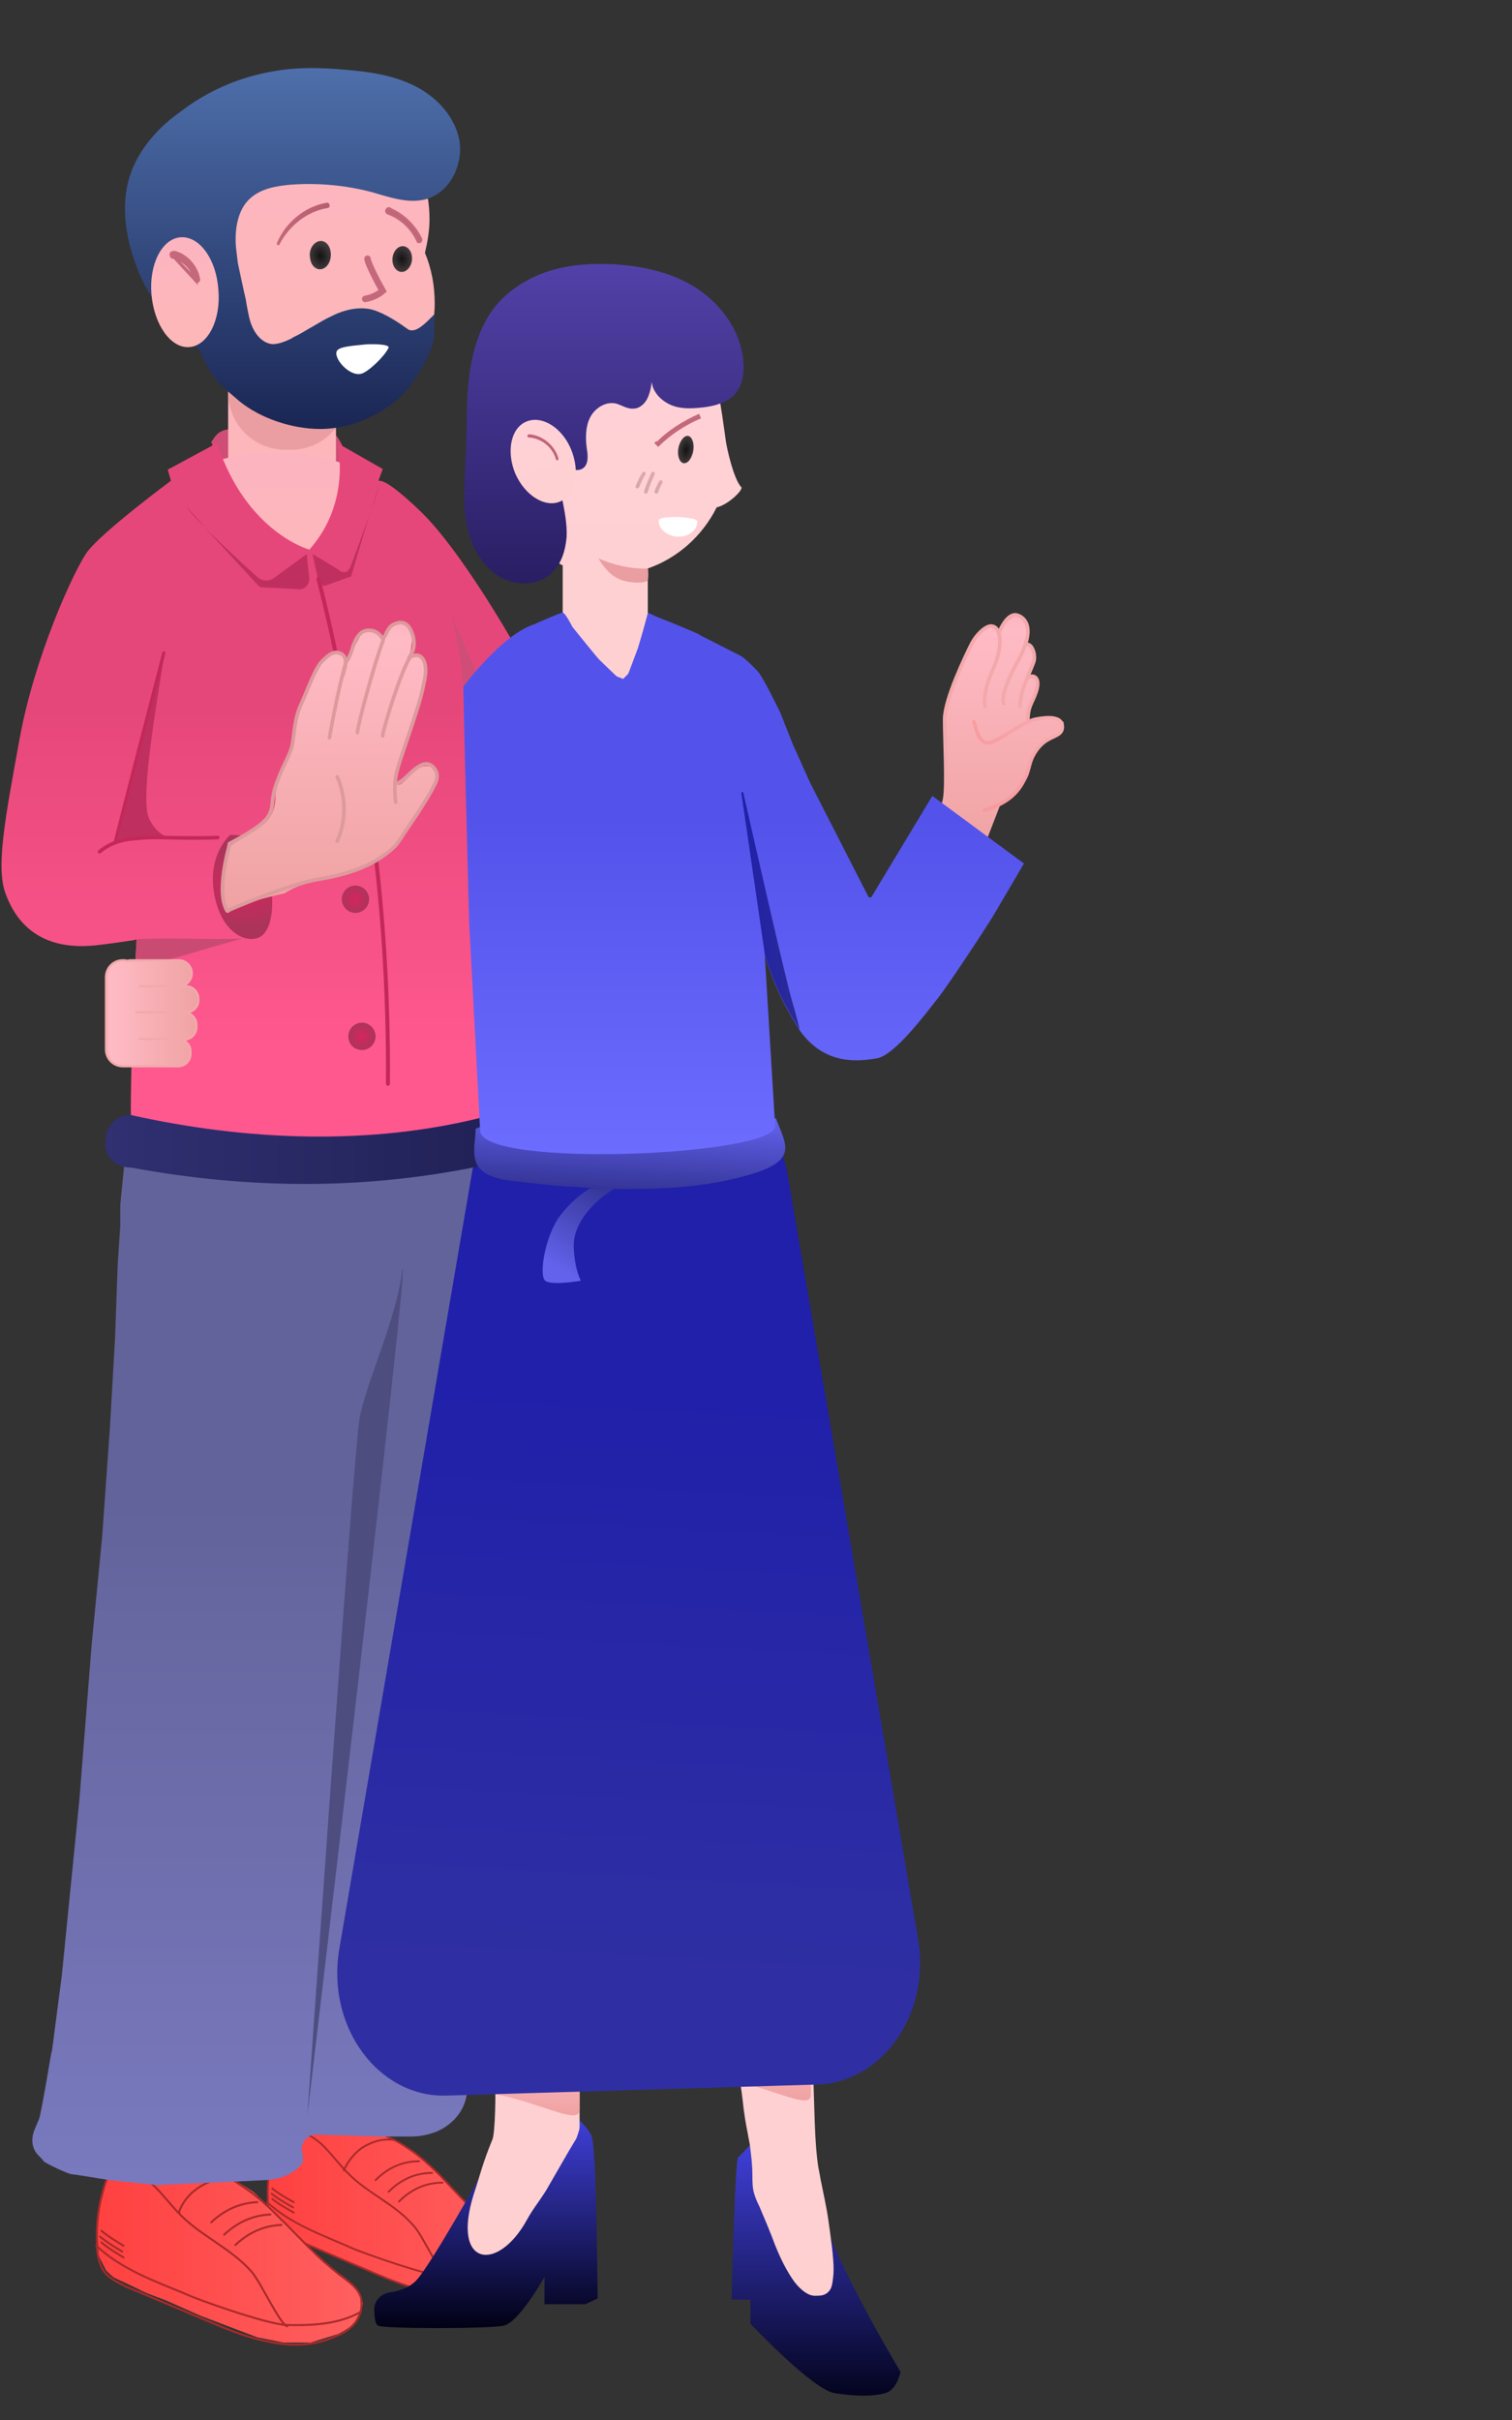 <?xml version="1.0" encoding="UTF-8"?> <svg xmlns="http://www.w3.org/2000/svg" xmlns:xlink="http://www.w3.org/1999/xlink" id="ep4dkc05j4ek1" viewBox="0 0 200 320" shape-rendering="geometricPrecision" text-rendering="geometricPrecision"><rect x="0" y="0" width="200" height="320" fill="#333333" stroke="none"/> <style><![CDATA[#ep4dkc05j4ek2_tr {animation: ep4dkc05j4ek2_tr__tr 1000ms linear infinite normal forwards}@keyframes ep4dkc05j4ek2_tr__tr { 0% {transform: translate(128.04px,106.405px) rotate(0deg)} 50% {transform: translate(128.04px,106.405px) rotate(-4.278deg)} 100% {transform: translate(128.04px,106.405px) rotate(0deg)} }#ep4dkc05j4ek31_to {animation: ep4dkc05j4ek31_to__to 1000ms linear infinite normal forwards}@keyframes ep4dkc05j4ek31_to__to { 0% {transform: translate(37.91px,62.623px)} 100% {transform: translate(37.91px,62.623px)} }#ep4dkc05j4ek31_tr {animation: ep4dkc05j4ek31_tr__tr 1000ms linear infinite normal forwards}@keyframes ep4dkc05j4ek31_tr__tr { 0% {transform: rotate(0deg)} 50% {transform: rotate(4.966deg)} 100% {transform: rotate(0deg)} }#ep4dkc05j4ek38_to {animation: ep4dkc05j4ek38_to__to 1000ms linear infinite normal forwards}@keyframes ep4dkc05j4ek38_to__to { 0% {transform: translate(42.369px,24.738px)} 50% {transform: translate(43.604px,26.225px)} 100% {transform: translate(42.369px,24.738px)} }#ep4dkc05j4ek39_to {animation: ep4dkc05j4ek39_to__to 1000ms linear infinite normal forwards}@keyframes ep4dkc05j4ek39_to__to { 0% {transform: translate(53.206px,25.254px)} 50% {transform: translate(53.086px,26.056px)} 100% {transform: translate(53.206px,25.254px)} }#ep4dkc05j4ek40_to {animation: ep4dkc05j4ek40_to__to 1000ms linear infinite normal forwards}@keyframes ep4dkc05j4ek40_to__to { 0% {transform: translate(49.598px,28.218px)} 50% {transform: translate(50.198px,29.064px)} 100% {transform: translate(49.598px,28.218px)} }#ep4dkc05j4ek41_to {animation: ep4dkc05j4ek41_to__to 1000ms linear infinite normal forwards}@keyframes ep4dkc05j4ek41_to__to { 0% {transform: translate(40.114px,20.602px)} 50% {transform: translate(41.017px,22.089px)} 100% {transform: translate(40.114px,20.602px)} }#ep4dkc05j4ek42_to {animation: ep4dkc05j4ek42_to__to 1000ms linear infinite normal forwards}@keyframes ep4dkc05j4ek42_to__to { 0% {transform: translate(53.403px,20.769px)} 50% {transform: translate(53.36px,21.654px)} 100% {transform: translate(53.403px,20.769px)} }#ep4dkc05j4ek44_to {animation: ep4dkc05j4ek44_to__to 1000ms linear infinite normal forwards}@keyframes ep4dkc05j4ek44_to__to { 0% {transform: translate(47.948px,38.489px)} 50% {transform: translate(49.16px,38.882px)} 100% {transform: translate(47.948px,38.489px)} }#ep4dkc05j4ek52_tr {animation: ep4dkc05j4ek52_tr__tr 1000ms linear infinite normal forwards}@keyframes ep4dkc05j4ek52_tr__tr { 0% {transform: translate(81.22px,82.372px) rotate(0deg)} 50% {transform: translate(81.22px,82.372px) rotate(4.668deg)} 100% {transform: translate(81.22px,82.372px) rotate(0deg)} }#ep4dkc05j4ek61_to {animation: ep4dkc05j4ek61_to__to 1000ms linear infinite normal forwards}@keyframes ep4dkc05j4ek61_to__to { 0% {transform: translate(90.715px,59.443px)} 50% {transform: translate(90.049px,58.718px)} 100% {transform: translate(90.715px,59.443px)} }#ep4dkc05j4ek62_to {animation: ep4dkc05j4ek62_to__to 1000ms linear infinite normal forwards}@keyframes ep4dkc05j4ek62_to__to { 0% {transform: translate(89.678px,69.663px)} 50% {transform: translate(89.65px,68.457px)} 100% {transform: translate(89.678px,69.663px)} }#ep4dkc05j4ek62_tr {animation: ep4dkc05j4ek62_tr__tr 1000ms linear infinite normal forwards}@keyframes ep4dkc05j4ek62_tr__tr { 0% {transform: rotate(0deg)} 50% {transform: rotate(-9.645deg)} 100% {transform: rotate(0deg)} }#ep4dkc05j4ek63_to {animation: ep4dkc05j4ek63_to__to 1000ms linear infinite normal forwards}@keyframes ep4dkc05j4ek63_to__to { 0% {transform: translate(89.64px,56.908px)} 50% {transform: translate(88.265px,56.527px)} 100% {transform: translate(89.64px,56.908px)} }#ep4dkc05j4ek80_to {animation: ep4dkc05j4ek80_to__to 1000ms linear infinite normal forwards}@keyframes ep4dkc05j4ek80_to__to { 0% {transform: translate(30.519px,115.928px)} 50% {transform: translate(30.561px,115.86px)} 100% {transform: translate(30.519px,115.928px)} }#ep4dkc05j4ek80_tr {animation: ep4dkc05j4ek80_tr__tr 1000ms linear infinite normal forwards}@keyframes ep4dkc05j4ek80_tr__tr { 0% {transform: rotate(0deg)} 50% {transform: rotate(-4.093deg)} 100% {transform: rotate(0deg)} }]]></style> <defs> <linearGradient id="ep4dkc05j4ek3-fill" x1="132.208" y1="71.333" x2="132.208" y2="103.015" spreadMethod="pad" gradientUnits="userSpaceOnUse"> <stop id="ep4dkc05j4ek3-fill-0" offset="0%" stop-color="rgb(252,181,192)"></stop> <stop id="ep4dkc05j4ek3-fill-1" offset="6.25%" stop-color="rgb(255,187,197)"></stop> <stop id="ep4dkc05j4ek3-fill-2" offset="100%" stop-color="rgb(239,162,162)"></stop> </linearGradient> <linearGradient id="ep4dkc05j4ek7-stroke" x1="140.63" y1="85.688" x2="129.029" y2="91.703" spreadMethod="pad" gradientUnits="userSpaceOnUse"> <stop id="ep4dkc05j4ek7-stroke-0" offset="0%" stop-color="rgb(246,173,177)"></stop> <stop id="ep4dkc05j4ek7-stroke-1" offset="100%" stop-color="rgb(248,153,157)"></stop> </linearGradient> <linearGradient id="ep4dkc05j4ek9-fill" x1="35.322" y1="281.29" x2="68.586" y2="281.29" spreadMethod="pad" gradientUnits="userSpaceOnUse"> <stop id="ep4dkc05j4ek9-fill-0" offset="0%" stop-color="rgb(255,64,64)"></stop> <stop id="ep4dkc05j4ek9-fill-1" offset="100%" stop-color="rgb(255,96,96)"></stop> </linearGradient> <linearGradient id="ep4dkc05j4ek20-fill" x1="12.634" y1="286.89" x2="47.921" y2="286.89" spreadMethod="pad" gradientUnits="userSpaceOnUse"> <stop id="ep4dkc05j4ek20-fill-0" offset="0%" stop-color="rgb(255,64,64)"></stop> <stop id="ep4dkc05j4ek20-fill-1" offset="100%" stop-color="rgb(255,96,96)"></stop> </linearGradient> <linearGradient id="ep4dkc05j4ek33-fill" x1="37.298" y1="34.53" x2="37.298" y2="58.385" spreadMethod="pad" gradientUnits="userSpaceOnUse"> <stop id="ep4dkc05j4ek33-fill-0" offset="0%" stop-color="rgb(252,181,192)"></stop> <stop id="ep4dkc05j4ek33-fill-1" offset="100%" stop-color="rgb(254,183,183)"></stop> </linearGradient> <linearGradient id="ep4dkc05j4ek35-fill" x1="42.023" y1="3.504" x2="42.023" y2="45.48" spreadMethod="pad" gradientUnits="userSpaceOnUse"> <stop id="ep4dkc05j4ek35-fill-0" offset="0%" stop-color="rgb(252,181,192)"></stop> <stop id="ep4dkc05j4ek35-fill-1" offset="100%" stop-color="rgb(254,183,183)"></stop> </linearGradient> <linearGradient id="ep4dkc05j4ek36-fill" x1="38.684" y1="-0.035" x2="38.684" y2="47.768" spreadMethod="pad" gradientUnits="userSpaceOnUse"> <stop id="ep4dkc05j4ek36-fill-0" offset="0%" stop-color="rgb(78,111,171)"></stop> <stop id="ep4dkc05j4ek36-fill-1" offset="100%" stop-color="rgb(26,38,84)"></stop> </linearGradient> <linearGradient id="ep4dkc05j4ek37-fill" x1="23.916" y1="22.369" x2="24.981" y2="36.895" spreadMethod="pad" gradientUnits="userSpaceOnUse"> <stop id="ep4dkc05j4ek37-fill-0" offset="0%" stop-color="rgb(252,181,192)"></stop> <stop id="ep4dkc05j4ek37-fill-1" offset="100%" stop-color="rgb(254,183,183)"></stop> </linearGradient> <radialGradient id="ep4dkc05j4ek38-fill" cx="0" cy="0" r="1" spreadMethod="pad" gradientUnits="userSpaceOnUse" gradientTransform="matrix(1.405 -0.312 0.394 1.773 42.377 24.831)"> <stop id="ep4dkc05j4ek38-fill-0" offset="0%" stop-color="rgb(20,18,19)"></stop> <stop id="ep4dkc05j4ek38-fill-1" offset="100%" stop-color="rgb(64,58,59)"></stop> </radialGradient> <radialGradient id="ep4dkc05j4ek39-fill" cx="0" cy="0" r="1" spreadMethod="pad" gradientUnits="userSpaceOnUse" gradientTransform="matrix(1.313 -0.3 0.379 1.658 53.151 25.244)"> <stop id="ep4dkc05j4ek39-fill-0" offset="0%" stop-color="rgb(20,18,19)"></stop> <stop id="ep4dkc05j4ek39-fill-1" offset="100%" stop-color="rgb(64,58,59)"></stop> </radialGradient> <linearGradient id="ep4dkc05j4ek40-stroke" x1="49.644" y1="23.696" x2="49.644" y2="31.261" spreadMethod="pad" gradientUnits="userSpaceOnUse"> <stop id="ep4dkc05j4ek40-stroke-0" offset="0%" stop-color="rgb(195,105,123)"></stop> <stop id="ep4dkc05j4ek40-stroke-1" offset="100%" stop-color="rgb(195,105,123)"></stop> </linearGradient> <linearGradient id="ep4dkc05j4ek41-fill" x1="42.833" y1="17.982" x2="35.959" y2="23.138" spreadMethod="pad" gradientUnits="userSpaceOnUse"> <stop id="ep4dkc05j4ek41-fill-0" offset="0%" stop-color="rgb(184,96,113)"></stop> <stop id="ep4dkc05j4ek41-fill-1" offset="100%" stop-color="rgb(196,105,123)"></stop> </linearGradient> <linearGradient id="ep4dkc05j4ek42-fill" x1="55.561" y1="19.446" x2="50.568" y2="22.623" spreadMethod="pad" gradientUnits="userSpaceOnUse"> <stop id="ep4dkc05j4ek42-fill-0" offset="0%" stop-color="rgb(184,96,113)"></stop> <stop id="ep4dkc05j4ek42-fill-1" offset="100%" stop-color="rgb(196,105,123)"></stop> </linearGradient> <linearGradient id="ep4dkc05j4ek42-stroke" x1="53.392" y1="18.837" x2="53.392" y2="22.948" spreadMethod="pad" gradientUnits="userSpaceOnUse"> <stop id="ep4dkc05j4ek42-stroke-0" offset="0%" stop-color="rgb(195,105,123)"></stop> <stop id="ep4dkc05j4ek42-stroke-1" offset="100%" stop-color="rgb(195,105,123)"></stop> </linearGradient> <linearGradient id="ep4dkc05j4ek43-stroke" x1="24.45" y1="24.553" x2="24.45" y2="28.119" spreadMethod="pad" gradientUnits="userSpaceOnUse"> <stop id="ep4dkc05j4ek43-stroke-0" offset="0%" stop-color="rgb(195,105,123)"></stop> <stop id="ep4dkc05j4ek43-stroke-1" offset="100%" stop-color="rgb(195,105,123)"></stop> </linearGradient> <linearGradient id="ep4dkc05j4ek45-fill" x1="38.027" y1="49.891" x2="38.027" y2="68.892" spreadMethod="pad" gradientUnits="userSpaceOnUse"> <stop id="ep4dkc05j4ek45-fill-0" offset="0%" stop-color="rgb(252,181,192)"></stop> <stop id="ep4dkc05j4ek45-fill-1" offset="100%" stop-color="rgb(254,183,183)"></stop> </linearGradient> <linearGradient id="ep4dkc05j4ek46-fill" x1="34.23" y1="138.649" x2="34.23" y2="278.778" spreadMethod="pad" gradientUnits="userSpaceOnUse"> <stop id="ep4dkc05j4ek46-fill-0" offset="35.56%" stop-color="rgb(99,99,155)"></stop> <stop id="ep4dkc05j4ek46-fill-1" offset="100%" stop-color="rgb(121,121,191)"></stop> </linearGradient> <linearGradient id="ep4dkc05j4ek47-fill" x1="33.952" y1="144.26" x2="33.952" y2="48.617" spreadMethod="pad" gradientUnits="userSpaceOnUse"> <stop id="ep4dkc05j4ek47-fill-0" offset="16.24%" stop-color="rgb(255,88,142)"></stop> <stop id="ep4dkc05j4ek47-fill-1" offset="63.43%" stop-color="rgb(230,71,122)"></stop> </linearGradient> <linearGradient id="ep4dkc05j4ek53-fill" x1="81.306" y1="32.709" x2="81.306" y2="80.078" spreadMethod="pad" gradientUnits="userSpaceOnUse"> <stop id="ep4dkc05j4ek53-fill-0" offset="0%" stop-color="rgb(255,209,216)"></stop> <stop id="ep4dkc05j4ek53-fill-1" offset="100%" stop-color="rgb(255,208,208)"></stop> </linearGradient> <linearGradient id="ep4dkc05j4ek55-fill" x1="79.869" y1="25.026" x2="79.869" y2="67.325" spreadMethod="pad" gradientUnits="userSpaceOnUse"> <stop id="ep4dkc05j4ek55-fill-0" offset="0%" stop-color="rgb(82,65,168)"></stop> <stop id="ep4dkc05j4ek55-fill-1" offset="100%" stop-color="rgb(41,30,99)"></stop> </linearGradient> <linearGradient id="ep4dkc05j4ek56-fill" x1="69.624" y1="45.826" x2="74.083" y2="56.361" spreadMethod="pad" gradientUnits="userSpaceOnUse"> <stop id="ep4dkc05j4ek56-fill-0" offset="0%" stop-color="rgb(255,209,216)"></stop> <stop id="ep4dkc05j4ek56-fill-1" offset="100%" stop-color="rgb(255,208,208)"></stop> </linearGradient> <linearGradient id="ep4dkc05j4ek57-fill" x1="73.617" y1="47.886" x2="69.382" y2="50.948" spreadMethod="pad" gradientUnits="userSpaceOnUse"> <stop id="ep4dkc05j4ek57-fill-0" offset="0%" stop-color="rgb(184,96,113)"></stop> <stop id="ep4dkc05j4ek57-fill-1" offset="100%" stop-color="rgb(196,105,123)"></stop> </linearGradient> <linearGradient id="ep4dkc05j4ek57-stroke" x1="71.799" y1="47.547" x2="71.799" y2="50.873" spreadMethod="pad" gradientUnits="userSpaceOnUse"> <stop id="ep4dkc05j4ek57-stroke-0" offset="0%" stop-color="rgb(195,105,123)"></stop> <stop id="ep4dkc05j4ek57-stroke-1" offset="100%" stop-color="rgb(195,105,123)"></stop> </linearGradient> <linearGradient id="ep4dkc05j4ek58-stroke" x1="84.731" y1="52.599" x2="84.731" y2="54.355" spreadMethod="pad" gradientUnits="userSpaceOnUse"> <stop id="ep4dkc05j4ek58-stroke-0" offset="0%" stop-color="rgb(226,166,171)"></stop> <stop id="ep4dkc05j4ek58-stroke-1" offset="100%" stop-color="rgb(207,170,173)"></stop> </linearGradient> <linearGradient id="ep4dkc05j4ek59-stroke" x1="85.892" y1="52.599" x2="85.892" y2="55.011" spreadMethod="pad" gradientUnits="userSpaceOnUse"> <stop id="ep4dkc05j4ek59-stroke-0" offset="0%" stop-color="rgb(226,166,171)"></stop> <stop id="ep4dkc05j4ek59-stroke-1" offset="100%" stop-color="rgb(207,170,173)"></stop> </linearGradient> <linearGradient id="ep4dkc05j4ek60-stroke" x1="87.095" y1="53.782" x2="87.095" y2="55.083" spreadMethod="pad" gradientUnits="userSpaceOnUse"> <stop id="ep4dkc05j4ek60-stroke-0" offset="0%" stop-color="rgb(226,166,171)"></stop> <stop id="ep4dkc05j4ek60-stroke-1" offset="100%" stop-color="rgb(207,170,173)"></stop> </linearGradient> <radialGradient id="ep4dkc05j4ek61-fill" cx="0" cy="0" r="1" spreadMethod="pad" gradientUnits="userSpaceOnUse" gradientTransform="matrix(0.977 0.155 -0.288 1.816 90.757 49.485)"> <stop id="ep4dkc05j4ek61-fill-0" offset="0%" stop-color="rgb(20,18,19)"></stop> <stop id="ep4dkc05j4ek61-fill-1" offset="100%" stop-color="rgb(64,58,59)"></stop> </radialGradient> <linearGradient id="ep4dkc05j4ek63-fill" x1="89.629" y1="44.979" x2="89.629" y2="48.835" spreadMethod="pad" gradientUnits="userSpaceOnUse"> <stop id="ep4dkc05j4ek63-fill-0" offset="0%" stop-color="rgb(195,105,123)"></stop> <stop id="ep4dkc05j4ek63-fill-1" offset="100%" stop-color="rgb(195,105,123)"></stop> </linearGradient> <linearGradient id="ep4dkc05j4ek65-fill" x1="64.28" y1="270.28" x2="64.28" y2="297.842" spreadMethod="pad" gradientUnits="userSpaceOnUse"> <stop id="ep4dkc05j4ek65-fill-0" offset="0%" stop-color="rgb(63,63,216)"></stop> <stop id="ep4dkc05j4ek65-fill-1" offset="100%" stop-color="rgb(1,1,21)"></stop> </linearGradient> <linearGradient id="ep4dkc05j4ek66-fill" x1="68.842" y1="208.62" x2="68.842" y2="288.441" spreadMethod="pad" gradientUnits="userSpaceOnUse"> <stop id="ep4dkc05j4ek66-fill-0" offset="0%" stop-color="rgb(255,209,216)"></stop> <stop id="ep4dkc05j4ek66-fill-1" offset="100%" stop-color="rgb(255,208,208)"></stop> </linearGradient> <linearGradient id="ep4dkc05j4ek67-fill" x1="107.933" y1="273.583" x2="107.933" y2="306.817" spreadMethod="pad" gradientUnits="userSpaceOnUse"> <stop id="ep4dkc05j4ek67-fill-0" offset="0%" stop-color="rgb(63,63,216)"></stop> <stop id="ep4dkc05j4ek67-fill-1" offset="100%" stop-color="rgb(4,4,31)"></stop> </linearGradient> <linearGradient id="ep4dkc05j4ek68-fill" x1="71.154" y1="260.919" x2="71.154" y2="269.736" spreadMethod="pad" gradientUnits="userSpaceOnUse"> <stop id="ep4dkc05j4ek68-fill-0" offset="0%" stop-color="rgb(252,181,192)"></stop> <stop id="ep4dkc05j4ek68-fill-1" offset="6.25%" stop-color="rgb(255,187,197)"></stop> <stop id="ep4dkc05j4ek68-fill-2" offset="100%" stop-color="rgb(239,162,162)"></stop> </linearGradient> <linearGradient id="ep4dkc05j4ek69-fill" x1="99.629" y1="206.655" x2="99.629" y2="293.626" spreadMethod="pad" gradientUnits="userSpaceOnUse"> <stop id="ep4dkc05j4ek69-fill-0" offset="0%" stop-color="rgb(255,209,216)"></stop> <stop id="ep4dkc05j4ek69-fill-1" offset="100%" stop-color="rgb(255,208,208)"></stop> </linearGradient> <linearGradient id="ep4dkc05j4ek70-fill" x1="101.745" y1="258.931" x2="101.745" y2="267.747" spreadMethod="pad" gradientUnits="userSpaceOnUse"> <stop id="ep4dkc05j4ek70-fill-0" offset="0%" stop-color="rgb(252,181,192)"></stop> <stop id="ep4dkc05j4ek70-fill-1" offset="6.25%" stop-color="rgb(255,187,197)"></stop> <stop id="ep4dkc05j4ek70-fill-2" offset="100%" stop-color="rgb(239,162,162)"></stop> </linearGradient> <linearGradient id="ep4dkc05j4ek71-fill" x1="89.232" y1="137.999" x2="82.415" y2="263.846" spreadMethod="pad" gradientUnits="userSpaceOnUse"> <stop id="ep4dkc05j4ek71-fill-0" offset="28.67%" stop-color="rgb(32,32,170)"></stop> <stop id="ep4dkc05j4ek71-fill-1" offset="89.8%" stop-color="rgb(47,47,163)"></stop> </linearGradient> <linearGradient id="ep4dkc05j4ek72-fill" x1="13.912" y1="142.029" x2="66.599" y2="142.029" spreadMethod="pad" gradientUnits="userSpaceOnUse"> <stop id="ep4dkc05j4ek72-fill-0" offset="0%" stop-color="rgb(48,48,114)"></stop> <stop id="ep4dkc05j4ek72-fill-1" offset="100%" stop-color="rgb(33,33,86)"></stop> </linearGradient> <linearGradient id="ep4dkc05j4ek73-fill" x1="83.539" y1="137.23" x2="83.008" y2="147.035" spreadMethod="pad" gradientUnits="userSpaceOnUse"> <stop id="ep4dkc05j4ek73-fill-0" offset="0%" stop-color="rgb(98,98,236)"></stop> <stop id="ep4dkc05j4ek73-fill-1" offset="100%" stop-color="rgb(54,54,154)"></stop> </linearGradient> <linearGradient id="ep4dkc05j4ek74-fill" x1="98.351" y1="142.649" x2="98.351" y2="70.936" spreadMethod="pad" gradientUnits="userSpaceOnUse"> <stop id="ep4dkc05j4ek74-fill-0" offset="0%" stop-color="rgb(108,108,255)"></stop> <stop id="ep4dkc05j4ek74-fill-1" offset="61.96%" stop-color="rgb(83,83,235)"></stop> </linearGradient> <linearGradient id="ep4dkc05j4ek76-fill" x1="73.858" y1="157.721" x2="79.943" y2="147.472" spreadMethod="pad" gradientUnits="userSpaceOnUse"> <stop id="ep4dkc05j4ek76-fill-0" offset="0%" stop-color="rgb(98,98,236)"></stop> <stop id="ep4dkc05j4ek76-fill-1" offset="100%" stop-color="rgb(54,54,154)"></stop> </linearGradient> <radialGradient id="ep4dkc05j4ek77-fill" cx="0" cy="0" r="1" spreadMethod="pad" gradientUnits="userSpaceOnUse" gradientTransform="matrix(7.021 0 0 5.287 32.04 107.279)"> <stop id="ep4dkc05j4ek77-fill-0" offset="0%" stop-color="rgb(213,38,95)"></stop> <stop id="ep4dkc05j4ek77-fill-1" offset="100%" stop-color="rgb(172,52,91)"></stop> </radialGradient> <linearGradient id="ep4dkc05j4ek81-fill" x1="42.499" y1="71.74" x2="42.499" y2="110.171" spreadMethod="pad" gradientUnits="userSpaceOnUse"> <stop id="ep4dkc05j4ek81-fill-0" offset="0%" stop-color="rgb(252,181,192)"></stop> <stop id="ep4dkc05j4ek81-fill-1" offset="6.25%" stop-color="rgb(255,187,197)"></stop> <stop id="ep4dkc05j4ek81-fill-2" offset="100%" stop-color="rgb(239,162,162)"></stop> </linearGradient> <radialGradient id="ep4dkc05j4ek89-fill" cx="0" cy="0" r="1" spreadMethod="pad" gradientUnits="userSpaceOnUse" gradientTransform="matrix(0 1.851 -1.823 0 47.008 108.918)"> <stop id="ep4dkc05j4ek89-fill-0" offset="0%" stop-color="rgb(213,38,95)"></stop> <stop id="ep4dkc05j4ek89-fill-1" offset="100%" stop-color="rgb(172,52,91)"></stop> </radialGradient> <radialGradient id="ep4dkc05j4ek90-fill" cx="0" cy="0" r="1" spreadMethod="pad" gradientUnits="userSpaceOnUse" gradientTransform="matrix(0 1.849 -1.821 0 47.839 127.076)"> <stop id="ep4dkc05j4ek90-fill-0" offset="0%" stop-color="rgb(213,38,95)"></stop> <stop id="ep4dkc05j4ek90-fill-1" offset="100%" stop-color="rgb(172,52,91)"></stop> </radialGradient> <linearGradient id="ep4dkc05j4ek94-fill" x1="13.95" y1="124.021" x2="26.188" y2="124.021" spreadMethod="pad" gradientUnits="userSpaceOnUse"> <stop id="ep4dkc05j4ek94-fill-0" offset="0%" stop-color="rgb(252,181,192)"></stop> <stop id="ep4dkc05j4ek94-fill-1" offset="6.25%" stop-color="rgb(255,187,197)"></stop> <stop id="ep4dkc05j4ek94-fill-2" offset="100%" stop-color="rgb(239,162,162)"></stop> </linearGradient> <linearGradient id="ep4dkc05j4ek98-fill" x1="98.036" y1="110.483" x2="105.796" y2="110.483" spreadMethod="pad" gradientUnits="userSpaceOnUse"> <stop id="ep4dkc05j4ek98-fill-0" offset="0%" stop-color="rgb(32,32,170)"></stop> <stop id="ep4dkc05j4ek98-fill-1" offset="100%" stop-color="rgb(43,43,150)"></stop> </linearGradient> </defs> <g id="ep4dkc05j4ek2_tr" transform="translate(128.04,106.405) rotate(0)"> <g id="ep4dkc05j4ek2" transform="translate(-128.04,-106.405)"> <path id="ep4dkc05j4ek3" d="M123.755,98.51L129.77,102.978L132.434,96.103L134.152,95.072L135.184,93.697L136.215,91.635L136.559,89.916L138.277,88.198L139.996,87.167L140.683,86.479L140.683,85.448C140.683,85.448,140.34,85.448,139.996,85.104C139.652,84.761,135.957,85.448,135.957,85.448L136.301,83.73L137.332,81.323L137.332,80.292L136.988,79.605L136.301,79.605L135.957,79.605L136.644,77.886L136.988,76.855L136.644,76.168L136.301,75.48L135.613,75.136L135.957,73.761L135.613,72.043L134.926,71.699L134.238,71.356L132.864,72.387L132.176,73.761L131.489,72.73L130.801,72.73L130.114,73.418L129.083,74.105L128.395,75.136L127.708,76.855L127.02,78.23L125.989,80.292L125.645,81.667L124.958,84.073L124.958,85.104L124.958,88.885L124.958,92.323L124.958,94.385L124.958,95.76L124.27,97.135L123.755,98.51Z" transform="matrix(1 0 0 1 0 10)" fill="url(#ep4dkc05j4ek3-fill)" stroke="none" stroke-width="1"></path> <path id="ep4dkc05j4ek4" d="M132.091,73.761C133.122,71.355,134.067,71.183,134.583,71.355C135.614,71.699,137.075,73.074,134.583,77.542C132.091,82.011,132.778,83.042,132.778,83.042" transform="matrix(1 0 0 1 0 10)" fill="none" stroke="rgb(243,169,171)" stroke-width="0.481" stroke-linecap="round" stroke-linejoin="round" stroke-miterlimit="10"></path> <path id="ep4dkc05j4ek5" d="M135.612,75.308C136.386,74.792,137.073,76.511,136.729,77.542C136.214,79.003,134.925,81.323,134.925,83.385" transform="matrix(1 0 0 1 0 10)" fill="none" stroke="rgb(243,169,171)" stroke-width="0.481" stroke-linecap="round" stroke-linejoin="round" stroke-miterlimit="10"></path> <path id="ep4dkc05j4ek6" d="M135.956,79.604C136.729,79.089,137.761,79.604,136.987,81.667C136.472,83.128,135.956,83.385,135.956,85.448" transform="matrix(1 0 0 1 0 10)" fill="none" stroke="rgb(243,169,171)" stroke-width="0.481" stroke-linecap="round" stroke-linejoin="round" stroke-miterlimit="10"></path> <path id="ep4dkc05j4ek7" d="M128.825,85.448C129.169,86.479,129.513,88.541,130.973,88.198C132.348,87.854,135.27,85.448,136.989,85.104C138.793,84.761,140.512,84.761,140.512,86.135C140.512,87.51,138.707,87.167,137.332,88.885C135.957,90.604,136.301,91.635,135.528,93.01C134.84,94.385,133.723,96.103,130.2,97.135" transform="matrix(1 0 0 1 0 10)" fill="none" stroke="url(#ep4dkc05j4ek7-stroke)" stroke-width="0.481" stroke-linecap="round" stroke-linejoin="round" stroke-miterlimit="10"></path> <path id="ep4dkc05j4ek8" d="M130.285,83.386C130.285,83.386,129.855,81.839,131.316,78.573C132.261,76.511,132.433,74.707,132.089,73.675C131.917,73.16,131.66,72.902,131.316,72.816C130.542,72.558,129.168,73.847,128.48,75.222C127.793,76.597,124.957,82.44,124.957,85.104C124.957,87.854,125.301,93.955,124.957,95.674C124.871,96.275,124.441,97.306,123.84,98.595" transform="matrix(1 0 0 1 0 10)" fill="none" stroke="rgb(243,169,171)" stroke-width="0.481" stroke-linecap="round" stroke-linejoin="round" stroke-miterlimit="10"></path> </g> </g> <path id="ep4dkc05j4ek9" d="M38.255,269.082C38.255,269.082,37.911,271.574,38.083,271.832C38.255,272.004,37.567,271.918,37.567,271.918L37.224,272.09L36.45,273.121L36.106,274.753L35.505,277.074L35.333,280.425L35.505,281.284L35.505,282.573L36.45,284.464C36.45,284.464,37.052,285.065,37.395,285.323C37.739,285.495,40.059,286.612,40.833,286.956C41.606,287.299,43.926,288.245,43.926,288.245L48.309,290.135L55.355,292.885L58.62,293.486L62.057,293.486L65.495,292.455C65.495,292.455,67.213,291.596,67.557,290.994C67.901,290.393,68.674,288.932,68.502,288.502C68.33,288.073,68.159,287.471,68.159,287.471L67.557,286.612L66.44,285.581L64.721,284.292L62.229,281.972L60.167,279.651C60.167,279.651,58.448,278.019,57.847,277.331C57.245,276.73,55.527,275.269,55.183,274.839C54.839,274.41,52.09,272.949,52.09,272.949C52.09,272.949,49.769,271.66,49.597,271.316C49.426,270.973,49.254,270.027,49.254,269.426C49.254,268.824,38.255,269.082,38.255,269.082Z" transform="matrix(1 0 0 1 0 10)" fill="url(#ep4dkc05j4ek9-fill)" stroke="none" stroke-width="1"></path> <path id="ep4dkc05j4ek10" d="M38.256,269.34C38.084,270.113,37.998,270.886,37.998,271.66C37.998,271.746,37.998,271.746,37.998,271.832C37.139,271.832,36.623,272.691,36.365,273.636C35.678,275.87,35.334,278.276,35.42,280.597C35.42,280.854,35.42,281.026,35.42,281.284C35.506,282.401,35.764,283.518,36.451,284.377C37.139,285.237,38.17,285.752,39.201,286.182C42.295,287.471,45.388,288.846,48.482,290.135C51.231,291.338,53.895,292.455,56.817,293.056C59.653,293.658,62.746,293.658,65.41,292.455C66.269,292.111,67.129,291.596,67.73,290.822C68.332,290.049,68.675,289.018,68.504,287.987L68.504,287.901C68.16,286.526,66.871,285.666,65.754,284.893C65.496,284.721,65.238,284.463,64.98,284.292C64.637,284.034,64.293,283.69,63.949,283.432C62.574,282.229,61.285,280.94,60.082,279.651C59.567,279.136,59.137,278.62,58.621,278.105C58.192,277.589,57.676,277.159,57.247,276.73C56.903,276.386,56.559,276.128,56.215,275.784C55.7,275.355,55.184,274.925,54.583,274.495C53.809,273.98,53.122,273.464,52.263,273.035C52.177,273.035,52.177,272.949,52.091,272.949C50.974,272.433,49.685,271.832,49.427,270.543C49.427,270.371,49.427,270.199,49.341,270.027" transform="matrix(1 0 0 1 0 10)" fill="none" stroke="rgb(168,42,42)" stroke-width="0.247" stroke-linecap="round" stroke-linejoin="round" stroke-miterlimit="10"></path> <path id="ep4dkc05j4ek11" d="M35.332,281.198C38.511,284.12,42.55,285.495,46.417,287.213C47.706,287.815,56.643,290.994,59.049,291.08C62.142,291.166,65.494,290.994,68.243,289.361" transform="matrix(1 0 0 1 0 10)" fill="none" stroke="rgb(168,42,42)" stroke-width="0.247" stroke-linecap="round" stroke-linejoin="round" stroke-miterlimit="10"></path> <path id="ep4dkc05j4ek12" d="M37.91,271.66C39.543,271.488,41.175,272.347,42.465,273.464C43.754,274.667,44.699,276.042,45.988,277.331C48.651,280.081,52.346,281.456,54.839,284.464C56.041,285.838,58.276,290.908,59.221,291.166" transform="matrix(1 0 0 1 0 10)" fill="none" stroke="rgb(168,42,42)" stroke-width="0.247" stroke-linecap="round" stroke-linejoin="round" stroke-miterlimit="10"></path> <path id="ep4dkc05j4ek13" d="M51.4,279.823C52.947,278.276,54.838,277.331,57.158,277.331C57.072,277.331,56.986,277.331,56.9,277.331" transform="matrix(1 0 0 1 0 10)" fill="none" stroke="rgb(168,42,42)" stroke-width="0.247" stroke-linecap="round" stroke-linejoin="round" stroke-miterlimit="10"></path> <path id="ep4dkc05j4ek14" d="M52.775,281.112C54.322,279.566,56.213,278.62,58.533,278.62C58.447,278.62,58.361,278.62,58.275,278.62" transform="matrix(1 0 0 1 0 10)" fill="none" stroke="rgb(168,42,42)" stroke-width="0.247" stroke-linecap="round" stroke-linejoin="round" stroke-miterlimit="10"></path> <path id="ep4dkc05j4ek15" d="M49.682,278.276C51.228,276.73,53.119,275.784,55.439,275.784C55.353,275.784,55.267,275.784,55.181,275.784" transform="matrix(1 0 0 1 0 10)" fill="none" stroke="rgb(168,42,42)" stroke-width="0.247" stroke-linecap="round" stroke-linejoin="round" stroke-miterlimit="10"></path> <path id="ep4dkc05j4ek16" d="M52.087,272.949C50.712,272.777,49.423,273.121,48.221,273.808C47.017,274.496,46.072,275.699,45.471,276.988C45.471,276.988,45.557,276.988,45.557,276.902" transform="matrix(1 0 0 1 0 10)" fill="none" stroke="rgb(168,42,42)" stroke-width="0.247" stroke-linecap="round" stroke-linejoin="round" stroke-miterlimit="10"></path> <path id="ep4dkc05j4ek17" d="M36.019,279.394C36.792,280.081,38.854,281.198,38.854,281.198" transform="matrix(1 0 0 1 0 10)" fill="none" stroke="rgb(168,42,42)" stroke-width="0.247" stroke-linecap="round" stroke-linejoin="round" stroke-miterlimit="10"></path> <path id="ep4dkc05j4ek18" d="M35.935,280.081C36.708,280.768,38.77,281.886,38.77,281.886" transform="matrix(1 0 0 1 0 10)" fill="none" stroke="rgb(168,42,42)" stroke-width="0.247" stroke-linecap="round" stroke-linejoin="round" stroke-miterlimit="10"></path> <path id="ep4dkc05j4ek19" d="M36.019,280.769C36.792,281.456,38.854,282.573,38.854,282.573" transform="matrix(1 0 0 1 0 10)" fill="none" stroke="rgb(168,42,42)" stroke-width="0.247" stroke-linecap="round" stroke-linejoin="round" stroke-miterlimit="10"></path> <path id="ep4dkc05j4ek20" d="M15.826,274.066C15.826,274.066,15.482,276.73,15.654,276.902C15.826,277.074,15.224,276.988,15.224,276.988L14.881,277.16L14.021,278.277L13.678,279.995L12.99,282.401L12.818,285.925L12.99,286.87L12.99,288.159L14.021,290.221C14.021,290.221,14.709,290.909,15.053,291.166C15.396,291.338,17.888,292.455,18.662,292.885C19.521,293.315,21.927,294.174,21.927,294.174L26.567,296.236L34.043,299.072L37.48,299.759L41.09,299.759L44.699,298.642C44.699,298.642,46.589,297.697,46.933,297.096C47.276,296.408,48.136,294.861,47.964,294.432C47.792,294.002,47.62,293.315,47.62,293.315L46.933,292.369L45.73,291.252L43.839,289.963L41.261,287.557L39.027,285.151C39.027,285.151,37.137,283.433,36.621,282.745C35.934,282.058,34.215,280.511,33.785,280.081C33.442,279.652,30.52,278.019,30.52,278.019C30.52,278.019,28.114,276.73,27.942,276.3C27.77,275.871,27.598,275.011,27.598,274.238C27.427,273.722,15.826,274.066,15.826,274.066Z" transform="matrix(1 0 0 1 0 10)" fill="url(#ep4dkc05j4ek20-fill)" stroke="none" stroke-width="1"></path> <path id="ep4dkc05j4ek21" d="M15.824,274.41C15.652,275.269,15.566,276.043,15.566,276.902C15.566,276.988,15.566,276.988,15.566,277.074C14.621,277.074,14.105,278.019,13.848,278.964C13.074,281.37,12.731,283.862,12.817,286.354C12.817,286.612,12.817,286.784,12.817,287.128C12.902,288.331,13.16,289.534,13.848,290.479C14.621,291.424,15.738,291.854,16.683,292.369C19.949,293.744,23.214,295.119,26.48,296.494C29.315,297.697,32.237,298.986,35.245,299.588C38.338,300.275,41.517,300.275,44.439,298.9C45.384,298.556,46.33,297.955,46.931,297.182C47.618,296.322,47.962,295.205,47.79,294.088L47.79,294.002C47.447,292.541,46.072,291.682,44.955,290.823C44.697,290.651,44.439,290.393,44.095,290.135C43.752,289.877,43.322,289.448,42.978,289.19C41.517,287.901,40.228,286.526,38.854,285.151C38.338,284.636,37.822,284.034,37.307,283.605C36.877,283.175,36.276,282.573,35.846,282.144C35.502,281.8,35.073,281.456,34.729,281.112C34.213,280.683,33.612,280.167,33.01,279.738C32.237,279.222,31.463,278.621,30.604,278.191C30.518,278.191,30.518,278.105,30.432,278.105C29.315,277.589,27.94,276.902,27.683,275.527C27.683,275.355,27.683,275.183,27.597,275.011" transform="matrix(1 0 0 1 0 10)" fill="none" stroke="rgb(168,42,42)" stroke-width="0.262" stroke-linecap="round" stroke-linejoin="round" stroke-miterlimit="10"></path> <path id="ep4dkc05j4ek22" d="M12.73,286.956C16.168,290.135,20.378,291.596,24.503,293.315C25.878,294.002,35.33,297.353,37.908,297.439C41.259,297.525,44.783,297.353,47.704,295.721" transform="matrix(1 0 0 1 0 10)" fill="none" stroke="rgb(168,42,42)" stroke-width="0.262" stroke-linecap="round" stroke-linejoin="round" stroke-miterlimit="10"></path> <path id="ep4dkc05j4ek23" d="M15.394,276.902C17.112,276.73,18.831,277.675,20.206,278.878C21.495,280.081,22.612,281.628,23.901,282.917C26.736,285.753,30.689,287.385,33.353,290.479C34.556,291.94,37.048,297.353,37.993,297.611" transform="matrix(1 0 0 1 0 10)" fill="none" stroke="rgb(168,42,42)" stroke-width="0.262" stroke-linecap="round" stroke-linejoin="round" stroke-miterlimit="10"></path> <path id="ep4dkc05j4ek24" d="M29.659,285.495C31.292,283.948,33.354,282.917,35.76,282.831C35.674,282.831,35.588,282.831,35.502,282.831" transform="matrix(1 0 0 1 0 10)" fill="none" stroke="rgb(168,42,42)" stroke-width="0.262" stroke-linecap="round" stroke-linejoin="round" stroke-miterlimit="10"></path> <path id="ep4dkc05j4ek25" d="M31.12,286.87C32.753,285.323,34.815,284.292,37.221,284.206C37.135,284.206,37.049,284.206,36.963,284.206" transform="matrix(1 0 0 1 0 10)" fill="none" stroke="rgb(168,42,42)" stroke-width="0.262" stroke-linecap="round" stroke-linejoin="round" stroke-miterlimit="10"></path> <path id="ep4dkc05j4ek26" d="M27.94,283.862C29.573,282.316,31.636,281.284,34.041,281.198C33.956,281.198,33.87,281.198,33.784,281.198" transform="matrix(1 0 0 1 0 10)" fill="none" stroke="rgb(168,42,42)" stroke-width="0.262" stroke-linecap="round" stroke-linejoin="round" stroke-miterlimit="10"></path> <path id="ep4dkc05j4ek27" d="M30.519,278.191C29.058,278.019,27.683,278.363,26.48,279.136C25.191,279.91,24.16,281.113,23.645,282.574C23.645,282.574,23.73,282.574,23.73,282.488" transform="matrix(1 0 0 1 0 10)" fill="none" stroke="rgb(168,42,42)" stroke-width="0.262" stroke-linecap="round" stroke-linejoin="round" stroke-miterlimit="10"></path> <path id="ep4dkc05j4ek28" d="M13.418,284.979C14.277,285.753,16.34,286.956,16.34,286.956" transform="matrix(1 0 0 1 0 10)" fill="none" stroke="rgb(168,42,42)" stroke-width="0.262" stroke-linecap="round" stroke-linejoin="round" stroke-miterlimit="10"></path> <path id="ep4dkc05j4ek29" d="M13.246,285.753C14.105,286.526,16.168,287.729,16.168,287.729" transform="matrix(1 0 0 1 0 10)" fill="none" stroke="rgb(168,42,42)" stroke-width="0.262" stroke-linecap="round" stroke-linejoin="round" stroke-miterlimit="10"></path> <path id="ep4dkc05j4ek30" d="M13.418,286.526C14.277,287.299,16.34,288.503,16.34,288.503" transform="matrix(1 0 0 1 0 10)" fill="none" stroke="rgb(168,42,42)" stroke-width="0.262" stroke-linecap="round" stroke-linejoin="round" stroke-miterlimit="10"></path> <g id="ep4dkc05j4ek31_to" transform="translate(37.91,62.623)"> <g id="ep4dkc05j4ek31_tr" transform="rotate(0)"> <g id="ep4dkc05j4ek31" transform="translate(-37.91,-53.623)"> <path id="ep4dkc05j4ek32" d="M27.942,49.443C28.974,47.982,29.059,47.037,36.793,48.154L40.918,48.154C40.918,48.154,43.754,47.725,44.527,48.67C45.3,49.615,45.988,51.677,45.988,51.677C45.988,51.677,43.925,54.685,43.496,54.771C43.152,54.857,34.044,54.599,33.27,54.599C32.497,54.599,30.005,53.74,29.489,53.052C29.059,52.365,27.942,49.443,27.942,49.443Z" fill="rgb(207,77,118)" stroke="none" stroke-width="1"></path> <path id="ep4dkc05j4ek33" d="M37.309,58.38C33.356,58.38,30.177,55.201,30.177,51.248L30.177,41.71C30.177,37.757,33.356,34.577,37.309,34.577C41.262,34.577,44.441,37.757,44.441,41.71L44.441,51.248C44.527,55.115,41.262,58.38,37.309,58.38Z" fill="url(#ep4dkc05j4ek33-fill)" stroke="none" stroke-width="1"></path> <path id="ep4dkc05j4ek34" d="M38.512,50.474L37.739,50.474C33.614,50.474,30.177,47.123,30.177,42.913L30.177,34.148C30.177,30.023,33.528,26.586,37.739,26.586L38.512,26.586C42.637,26.586,46.074,29.937,46.074,34.148L46.074,42.913C45.988,47.123,42.637,50.474,38.512,50.474Z" fill="rgb(235,158,161)" stroke="none" stroke-width="1"></path> <path id="ep4dkc05j4ek35" d="M56.212,24.438C56.556,22.977,56.814,21.516,56.814,19.969C56.814,18.938,56.728,17.993,56.556,16.962C55.267,9.314,49.08,3.47,41.69,3.47C33.355,3.47,26.566,10.861,26.566,19.969C26.566,21.344,26.738,22.633,26.996,23.922C27.082,24.352,27.168,24.781,27.34,25.211C27.34,25.297,27.426,25.469,27.426,25.555C27.254,26.07,27.082,26.672,26.996,27.187C26.824,27.875,26.738,28.562,26.652,29.336C26.566,29.851,26.566,30.453,26.566,31.054C26.566,33.46,26.566,34.749,26.996,35.866C27.168,36.296,27.34,36.726,27.683,37.155C35.503,37.499,43.151,40.593,49.51,45.405C51.143,44.459,52.603,43.17,53.892,41.624C55.267,39.905,56.298,37.929,56.9,35.694L56.9,35.608C57.072,35.093,57.158,34.491,57.244,33.976C57.416,33.031,57.501,32.085,57.501,31.14C57.501,28.734,57.072,26.5,56.212,24.438Z" fill="url(#ep4dkc05j4ek35-fill)" stroke="none" stroke-width="1"></path> <path id="ep4dkc05j4ek36" d="M17.544,13.267C16.169,16.532,16.341,20.227,17.2,23.578C17.716,25.469,18.403,27.359,19.349,29.078C20.981,31.999,23.302,35.179,26.137,37.069C26.223,37.069,26.223,37.155,26.309,37.155C27.598,39.905,28.2,41.022,29.832,42.483C30.348,42.913,30.949,43.428,31.637,44.03C34.472,46.35,38.683,47.725,42.378,47.725C43.581,47.725,44.698,47.553,45.901,47.295C48.136,46.694,50.198,45.662,52.002,44.287C52.776,43.686,53.635,42.827,54.408,41.795C55.526,40.249,56.643,38.358,57.244,36.468C57.33,36.038,57.416,35.694,57.416,35.265C57.416,34.319,57.502,32.687,57.502,32.515C56.385,33.632,54.924,35.265,53.893,34.491C52.948,33.804,51.401,32.773,50.112,32.257C49.94,32.171,49.854,32.171,49.682,32.085C47.792,31.398,45.557,31.913,43.753,32.859C42.808,33.288,42.034,33.804,41.261,34.233C40.488,34.663,39.714,35.179,38.769,35.608C38.769,35.608,38.683,35.608,38.683,35.694C37.824,36.124,36.621,36.64,35.761,36.468C34.558,36.21,33.699,35.093,33.269,33.976C33.012,33.374,32.754,32.085,32.496,30.538C32.152,29.078,31.809,27.359,31.465,25.812C31.379,25.125,31.293,24.437,31.207,23.664C31.035,21.43,31.379,18.852,33.012,17.305C34.472,15.93,36.535,15.587,38.511,15.415C42.12,15.157,45.815,15.501,49.339,16.446C49.596,16.532,49.94,16.618,50.198,16.704C52.26,17.305,54.408,17.907,56.471,17.305C59.564,16.36,61.283,12.751,60.767,9.571C60.166,6.392,57.76,3.814,54.838,2.353C51.916,0.892,48.651,0.463,45.472,0.205C42.464,-0.053,39.456,-0.139,36.449,0.377C31.723,1.15,27.512,2.955,23.731,5.876C21.153,7.681,18.747,10.345,17.544,13.267Z" clip-rule="evenodd" fill="url(#ep4dkc05j4ek36-fill)" fill-rule="evenodd" stroke="none" stroke-width="1"></path> <path id="ep4dkc05j4ek37" d="M25.021,36.898C27.513,36.726,29.232,33.288,28.888,29.336C28.63,25.297,26.396,22.203,23.904,22.375C21.412,22.547,19.693,25.984,20.037,29.937C20.381,33.976,22.615,37.069,25.021,36.898Z" fill="url(#ep4dkc05j4ek37-fill)" stroke="none" stroke-width="1"></path> <g id="ep4dkc05j4ek38_to" transform="translate(42.369,24.738)"> <path id="ep4dkc05j4ek38" d="M43.754,24.437C43.668,23.406,42.98,22.719,42.207,22.891C41.434,23.062,40.832,24.008,41.004,25.039C41.09,26.07,41.778,26.758,42.551,26.586C43.324,26.414,43.84,25.468,43.754,24.437Z" transform="translate(-42.369,-24.738)" fill="url(#ep4dkc05j4ek38-fill)" stroke="none" stroke-width="1"></path> </g> <g id="ep4dkc05j4ek39_to" transform="translate(53.206,25.254)"> <path id="ep4dkc05j4ek39" d="M54.495,24.953C54.409,24.008,53.721,23.406,53.034,23.578C52.346,23.75,51.831,24.609,51.917,25.555C52.002,26.5,52.69,27.101,53.377,26.929C54.065,26.758,54.58,25.898,54.495,24.953Z" transform="translate(-53.206,-25.254)" fill="url(#ep4dkc05j4ek39-fill)" stroke="none" stroke-width="1"></path> </g> <g id="ep4dkc05j4ek40_to" transform="translate(49.598,28.218)"> <path id="ep4dkc05j4ek40" d="M48.309,30.531C49.153,30.379,49.998,29.999,50.612,29.467C49.921,28.251,48.616,25.743,48.616,25.211" transform="translate(-49.598,-28.218)" fill="none" stroke="url(#ep4dkc05j4ek40-stroke)" stroke-width="0.859" stroke-linecap="round"></path> </g> <g id="ep4dkc05j4ek41_to" transform="translate(40.114,20.602)"> <path id="ep4dkc05j4ek41" d="M43.325,18.508L43.325,18.337L43.325,18.508C43.496,18.508,43.668,18.337,43.583,18.079C43.583,17.907,43.325,17.735,43.153,17.821C40.231,18.337,37.739,20.485,36.622,23.149C36.622,23.235,36.622,23.406,36.708,23.406C36.794,23.406,36.794,23.406,36.88,23.406C36.966,23.406,36.966,23.32,36.966,23.32C38.255,20.828,40.661,18.938,43.325,18.508Z" transform="translate(-40.114,-20.602)" fill="url(#ep4dkc05j4ek41-fill)" stroke="none" stroke-width="1"></path> </g> <g id="ep4dkc05j4ek42_to" transform="translate(53.403,20.769)"> <path id="ep4dkc05j4ek42" d="M51.659,18.68L51.573,18.595C51.401,18.509,51.229,18.595,51.143,18.766C51.057,18.938,51.143,19.11,51.315,19.196C53.034,19.797,54.494,21.172,55.268,22.891C55.268,22.977,55.354,22.977,55.354,22.977C55.44,22.977,55.44,22.977,55.526,22.977C55.697,22.891,55.697,22.719,55.697,22.633C54.924,21.001,53.463,19.454,51.659,18.68Z" transform="translate(-53.403,-20.769)" fill="url(#ep4dkc05j4ek42-fill)" stroke="url(#ep4dkc05j4ek42-stroke)" stroke-width="0.344"></path> </g> <path id="ep4dkc05j4ek43" d="M22.872,24.867L22.872,25.039C22.7,25.039,22.614,24.867,22.614,24.609C22.614,24.438,22.786,24.352,22.958,24.352L23.13,24.352C24.762,24.781,26.052,26.328,26.309,27.961C26.309,28.047,26.223,28.218,26.137,28.218C26.052,28.218,26.052,28.218,25.965,28.218C25.88,28.218,25.88,28.133,25.88,28.047L22.872,24.867ZM22.872,24.867C24.161,25.125,25.278,26.07,25.794,27.359C25.88,27.617,25.965,27.875,25.965,28.133L22.872,24.867ZM22.872,24.867L22.872,25.039C24.333,25.383,25.536,26.586,25.88,28.133L22.872,24.867ZM22.872,24.867C22.786,24.867,22.7,24.781,22.786,24.695C22.786,24.695,22.786,24.695,22.786,24.609L22.872,24.609L22.958,24.609C24.333,24.953,25.45,25.984,25.965,27.273C26.052,27.531,26.137,27.789,26.223,28.047L26.223,27.961C26.223,27.961,26.223,27.961,26.223,28.047C26.223,28.047,26.223,28.133,26.137,28.133C26.137,28.133,26.052,28.133,26.052,28.047L22.872,24.867ZM25.965,28.047L25.794,28.047L25.965,28.047ZM25.965,28.047L25.794,28.047L25.965,28.047ZM25.965,28.047C25.965,28.047,25.965,27.961,25.965,28.047C25.88,27.961,25.88,28.047,25.965,28.047Z" fill="none" stroke="url(#ep4dkc05j4ek43-stroke)" stroke-width="0.344"></path> <g id="ep4dkc05j4ek44_to" transform="translate(47.948,38.489)"> <path id="ep4dkc05j4ek44" d="M44.613,37.327C45.043,36.812,46.675,36.726,48.222,36.554C48.996,36.468,51.574,36.468,51.402,36.983C50.886,38.101,48.738,40.163,47.792,40.421C46.16,40.85,43.926,38.187,44.613,37.327Z" transform="translate(-47.948,-38.489)" clip-rule="evenodd" fill="rgb(255,255,255)" fill-rule="evenodd" stroke="none" stroke-width="1"></path> </g> </g> </g> </g> <path id="ep4dkc05j4ek45" d="M56.728,61.989C56.728,67.231,46.932,68.864,37.136,68.864C27.34,68.864,19.349,64.653,19.349,59.325C19.349,53.998,27.254,49.787,37.136,49.787C47.018,49.787,56.728,56.747,56.728,61.989Z" transform="matrix(1 0 0 1 0 10)" fill="url(#ep4dkc05j4ek45-fill)" stroke="none" stroke-width="1"></path> <path id="ep4dkc05j4ek46" d="M20.036,140.272C18.576,139.756,16.599,140.186,16.599,141.647C16.599,142.506,16.169,146.803,15.998,148.349C15.998,148.693,15.912,149.123,15.912,149.467L15.912,152.044L15.568,157.2L15.224,166.824L14.537,178.855L13.506,193.291L12.131,207.384L10.498,228.007L8.178,251.208L6.889,261.09C6.889,261.176,6.889,261.262,6.803,261.348C6.631,262.379,5.428,269.512,5.17,270.199C4.998,270.543,4.741,271.23,4.483,271.832C4.311,272.347,4.225,272.949,4.311,273.464C4.397,274.066,4.655,274.582,5.084,275.011C5.342,275.269,5.686,275.613,5.772,275.785C6.116,276.128,9.123,277.503,9.467,277.503C9.725,277.503,12.904,278.019,13.935,278.191C14.107,278.191,14.279,278.277,14.451,278.277L20.208,278.878C20.724,278.964,21.154,278.964,21.669,278.878L29.661,278.534L35.16,278.277C35.762,278.277,36.363,278.105,36.879,278.019C37.824,277.761,38.855,277.245,39.543,276.558C39.8,276.3,40.058,275.956,40.058,275.871C40.058,275.613,40.058,275.269,40.058,275.097C40.058,274.925,40.058,274.753,39.972,274.667C39.629,273.378,40.66,272.175,41.949,272.261L50.456,272.519L54.409,272.519C55.612,272.519,56.729,272.261,57.846,271.832L58.018,271.746C58.361,271.574,58.705,271.402,59.049,271.144C60.682,270.027,61.713,268.309,61.799,266.332L61.885,265.215L64.205,141.045C64.205,140.1,63.173,139.413,62.314,139.842C62.228,139.842,62.228,139.928,62.142,139.928L61.197,140.272C60.596,140.53,59.908,140.616,59.221,140.702L55.182,141.217L46.761,142.248L38.254,142.592C38.082,142.592,37.996,142.592,37.824,142.592C36.277,142.592,25.708,142.506,22.872,141.561C21.841,141.045,20.81,140.616,20.036,140.272Z" transform="matrix(1 0 0 1 0 10)" fill="url(#ep4dkc05j4ek46-fill)" stroke="none" stroke-width="1"></path> <path id="ep4dkc05j4ek47" d="M61.627,80.808C61.627,80.808,64.119,140.358,63.26,140.702C62.487,141.045,48.394,144.311,37.996,144.225C27.599,144.139,18.318,141.045,17.545,140.186C17.029,139.585,17.459,127.125,17.803,119.649C17.889,116.813,18.06,114.665,18.06,114.235C17.974,114.235,17.803,114.235,17.717,114.321C16.943,114.407,15.568,114.665,13.334,114.922C5.171,116.04,2.077,111.743,0.788,108.306C-0.587,104.869,0.617,98.51,2.593,87.682C4.569,76.855,9.639,65.77,11.444,63.106C13.334,60.442,22.615,53.568,22.615,53.568L22.185,52.107L28.544,48.67L28.802,48.842C32.669,60.442,40.918,62.677,40.918,62.677C46.589,56.318,44.613,48.584,44.613,48.584L50.628,52.021L50.027,53.654C50.113,53.568,50.8,52.966,55.698,57.693C60.94,62.763,67.728,74.707,67.728,74.707L61.627,80.808Z" transform="matrix(1 0 0 1 0 10)" fill="url(#ep4dkc05j4ek47-fill)" stroke="none" stroke-width="1"></path> <path id="ep4dkc05j4ek48" d="M27.169,59.755L24.591,56.919C25.106,57.693,26.052,58.724,27.169,59.755Z" transform="matrix(1 0 0 1 0 10)" fill="rgb(191,48,96)" stroke="none" stroke-width="1"></path> <path id="ep4dkc05j4ek49" d="M40.917,66.544L40.573,63.278C40.401,63.364,37.737,65.341,36.191,66.458C35.589,66.887,34.73,66.887,34.128,66.372C32.582,64.997,29.488,62.161,27.082,59.755L34.214,67.489C34.3,67.575,34.472,67.661,34.644,67.661L39.456,67.918C40.315,68.004,40.917,67.317,40.917,66.544Z" transform="matrix(1 0 0 1 0 10)" fill="rgb(191,48,96)" stroke="none" stroke-width="1"></path> <path id="ep4dkc05j4ek50" d="M49.167,57.349L50.112,54.17C49.94,55.029,49.597,56.146,49.167,57.349Z" transform="matrix(1 0 0 1 0 10)" fill="rgb(191,48,96)" stroke="none" stroke-width="1"></path> <path id="ep4dkc05j4ek51" d="M42.035,66.458L41.348,63.278C41.52,63.364,43.754,64.653,45.043,65.513C45.558,65.856,46.074,65.599,46.332,64.997C46.933,63.364,48.222,60.099,49.081,57.349L46.504,66.028C46.504,66.2,46.418,66.286,46.246,66.286L43.152,67.403C42.809,67.661,42.207,67.145,42.035,66.458Z" transform="matrix(1 0 0 1 0 10)" fill="rgb(191,48,96)" stroke="none" stroke-width="1"></path> <g id="ep4dkc05j4ek52_tr" transform="translate(81.22,82.372) rotate(0)"> <g id="ep4dkc05j4ek52" transform="translate(-81.22,-82.372)"> <path id="ep4dkc05j4ek53" d="M94.797,57.091C92.907,60.872,89.642,63.794,85.689,65.169L85.689,71.184C85.517,71.613,83.54,80.378,82.08,80.035C81.049,79.777,75.549,72.988,74.432,71.184L74.432,64.739C74.346,64.739,74.174,64.653,74.088,64.567C68.503,61.989,64.55,56.146,64.55,49.357C64.55,40.163,71.682,32.687,80.533,32.687C87.923,32.687,92.391,31.999,94.969,41.71C95.313,43.17,95.743,46.436,96,48.24C96.086,49.014,97.032,53.396,98.063,54.427C98.32,54.771,96.344,56.747,94.797,57.091Z" transform="matrix(1 0 0 1 0 10)" fill="url(#ep4dkc05j4ek53-fill)" stroke="none" stroke-width="1"></path> <path id="ep4dkc05j4ek54" d="M81.649,66.458C80.446,65.856,79.673,64.653,79.157,63.88L79.243,63.88C81.305,64.739,83.454,65.254,85.688,65.169C85.774,65.512,85.774,66.372,85.688,66.715C85.602,67.145,83.11,67.231,81.649,66.458Z" transform="matrix(1 0 0 1 0 10)" fill="rgb(235,158,161)" stroke="none" stroke-width="1"></path> <path id="ep4dkc05j4ek55" d="M74.173,50.475C74.517,50.99,74.861,51.506,75.376,51.849C75.892,52.193,76.579,52.279,77.095,51.935C77.868,51.42,77.782,50.217,77.61,49.272C77.439,47.897,77.439,46.436,78.04,45.233C78.642,44.03,80.016,43.085,81.391,43.342C82.165,43.514,82.938,44.116,83.797,44.03C84.571,44.03,85.258,43.428,85.602,42.741C85.946,42.053,86.118,41.28,86.204,40.507C86.375,41.967,87.578,43.085,88.867,43.6C90.156,44.116,91.617,44.03,93.078,43.858C94.539,43.686,96.085,43.256,97.117,42.225C98.234,41.022,98.492,39.304,98.32,37.671C97.976,33.804,95.484,30.367,92.305,28.219C89.125,26.07,85.172,25.211,81.391,24.953C78.47,24.781,75.548,24.953,72.712,25.812C69.963,26.672,67.299,28.305,65.494,30.539C63.432,33.117,62.487,36.468,62.057,39.733C61.627,42.999,61.799,46.35,61.627,49.615C61.541,52.451,61.198,55.373,61.541,58.208C61.885,61.044,63.002,63.88,65.236,65.684C67.471,67.489,70.908,67.747,72.97,65.77C74.259,64.567,74.775,62.849,74.947,61.044C75.032,59.325,74.689,57.607,74.345,55.888C74.001,54.17,73.572,52.365,74.173,50.475Z" transform="matrix(1 0 0 1 0 10)" fill="url(#ep4dkc05j4ek55-fill)" stroke="none" stroke-width="1"></path> <path id="ep4dkc05j4ek56" d="M74.087,56.318C76.149,55.459,76.751,52.365,75.548,49.443C74.345,46.522,71.681,44.889,69.619,45.748C67.556,46.608,66.955,49.701,68.158,52.623C69.447,55.544,72.111,57.177,74.087,56.318Z" transform="matrix(1 0 0 1 0 10)" fill="url(#ep4dkc05j4ek56-fill)" stroke="none" stroke-width="1"></path> <path id="ep4dkc05j4ek57" d="M70.049,47.467C69.877,47.467,69.791,47.553,69.791,47.639C69.791,47.725,69.877,47.811,69.963,47.811C71.596,47.897,73.142,49.1,73.572,50.732C73.572,50.818,73.658,50.818,73.744,50.818C73.744,50.818,73.83,50.818,73.83,50.732L73.83,50.647C73.4,49.014,71.853,47.639,70.049,47.467Z" transform="matrix(1 0 0 1 0 10)" fill="url(#ep4dkc05j4ek57-fill)" stroke="url(#ep4dkc05j4ek57-stroke)" stroke-width="0.086"></path> <path id="ep4dkc05j4ek58" d="M84.312,54.342C84.57,53.74,84.828,53.139,85.172,52.623" transform="matrix(1 0 0 1 0 10)" fill="none" stroke="url(#ep4dkc05j4ek58-stroke)" stroke-width="0.481" stroke-linecap="round" stroke-linejoin="round" stroke-miterlimit="10"></path> <path id="ep4dkc05j4ek59" d="M85.431,55.029C85.689,54.17,86.032,53.396,86.376,52.623" transform="matrix(1 0 0 1 0 10)" fill="none" stroke="url(#ep4dkc05j4ek59-stroke)" stroke-width="0.481" stroke-linecap="round" stroke-linejoin="round" stroke-miterlimit="10"></path> <path id="ep4dkc05j4ek60" d="M86.806,55.029C86.978,54.599,87.149,54.169,87.407,53.74" transform="matrix(1 0 0 1 0 10)" fill="none" stroke="url(#ep4dkc05j4ek60-stroke)" stroke-width="0.481" stroke-linecap="round" stroke-linejoin="round" stroke-miterlimit="10"></path> <g id="ep4dkc05j4ek61_to" transform="translate(90.715,59.443)"> <path id="ep4dkc05j4ek61" d="M91.703,49.615C91.875,48.584,91.531,47.725,91.015,47.639C90.5,47.553,89.898,48.326,89.726,49.272C89.555,50.303,89.898,51.162,90.414,51.248C91.015,51.334,91.531,50.56,91.703,49.615Z" transform="translate(-90.715,-49.443)" fill="url(#ep4dkc05j4ek61-fill)" stroke="none" stroke-width="1"></path> </g> <g id="ep4dkc05j4ek62_to" transform="translate(89.678,69.663)"> <g id="ep4dkc05j4ek62_tr" transform="rotate(0)"> <path id="ep4dkc05j4ek62" d="M92.218,58.896C92.304,60.013,91.187,60.958,89.812,60.958C88.265,61.044,86.976,59.755,87.148,58.81C87.148,58.122,91.96,58.294,92.218,58.896Z" transform="translate(-89.678,-59.663)" fill="rgb(255,255,255)" stroke="none" stroke-width="1"></path> </g> </g> <g id="ep4dkc05j4ek63_to" transform="translate(89.64,56.908)"> <path id="ep4dkc05j4ek63" d="M86.891,48.842L86.633,48.584L87.148,49.014L86.891,48.842ZM86.805,48.326C86.719,48.412,86.633,48.498,86.547,48.584L87.062,49.014C87.148,48.928,87.234,48.842,87.32,48.756L86.805,48.326ZM87.062,49.099C88.695,47.467,90.672,46.178,92.734,45.319L92.476,44.717C90.328,45.662,88.266,46.951,86.633,48.67L87.062,49.099Z" transform="translate(-89.64,-46.908)" fill="url(#ep4dkc05j4ek63-fill)" stroke="none" stroke-width="1"></path> </g> </g> </g> <path id="ep4dkc05j4ek64" d="M61.284,80.808C60.854,75.308,59.651,71.184,59.651,71.184L63.862,80.808L61.284,80.808Z" transform="matrix(1 0 0 1 0 10)" fill="rgb(207,77,118)" stroke="none" stroke-width="1"></path> <path id="ep4dkc05j4ek65" d="M78.213,272.347C77.783,271.488,77.096,270.801,76.58,270.285L65.581,274.066C65.581,274.066,57.074,289.534,55.011,291.596C53.98,292.627,52.605,292.971,51.488,293.143C50.371,293.315,49.512,294.26,49.512,295.291C49.512,296.322,49.598,297.353,50.027,297.525C50.887,297.955,64.55,297.955,66.612,297.525C68.674,297.096,72.026,291.08,72.026,291.08L72.026,294.689L77.439,294.689L79.072,293.916C78.986,293.916,78.986,273.894,78.213,272.347Z" transform="matrix(1 0 0 1 0 10)" fill="url(#ep4dkc05j4ek65-fill)" stroke="none" stroke-width="1"></path> <path id="ep4dkc05j4ek66" d="M78.384,213.141L78.126,213.227C78.04,212.54,77.954,212.024,77.954,212.024L58.448,208.587L58.448,210.048L58.276,209.532C58.276,209.704,58.362,209.962,58.448,210.134L58.448,210.907L59.05,212.884C59.307,214.087,59.651,215.548,59.909,217.008L60.511,220.446L62.831,231.874C62.917,232.132,62.917,232.648,63.003,232.991L63.604,238.577L63.948,241.67L64.291,244.248C64.549,247.342,64.721,250.865,64.979,254.388L64.979,257.396L65.323,262.208L65.495,264.528C65.581,267.02,65.495,271.918,65.151,272.863C63.776,276.215,63.518,277.589,62.659,280.167C59.651,289.706,65.838,290.565,69.705,283.519C70.478,282.058,71.853,280.425,72.627,278.964L75.205,274.496L76.236,272.777C76.236,272.777,76.665,271.66,76.665,271.317C76.665,270.543,76.665,269.598,76.665,268.481C76.665,267.364,76.665,266.075,76.665,264.7C76.665,263.325,76.665,261.778,76.58,260.231C76.58,257.138,76.58,253.787,76.751,250.865C76.923,247.857,77.181,245.28,77.697,243.389C78.642,239.952,79.243,234.194,79.415,228.351C79.501,222.68,79.243,216.836,78.384,213.141Z" transform="matrix(1 0 0 1 0 10)" clip-rule="evenodd" fill="url(#ep4dkc05j4ek66-fill)" fill-rule="evenodd" stroke="none" stroke-width="1"></path> <path id="ep4dkc05j4ek67" d="M108.632,281.971L99.351,273.55C98.75,274.066,97.977,275.011,97.633,275.269C97.203,275.699,96.773,294.088,96.773,294.088L99.265,294.088L99.265,297.267C99.265,297.267,107.515,306.032,110.436,306.462C113.358,306.891,115.42,306.891,117.053,306.462C118.686,306.032,119.115,303.626,119.115,303.626C119.115,303.626,109.663,287.901,108.632,281.971Z" transform="matrix(1 0 0 1 0 10)" fill="url(#ep4dkc05j4ek67-fill)" stroke="none" stroke-width="1"></path> <path id="ep4dkc05j4ek68" d="M65.666,266.934C71.681,268.137,76.665,271.059,76.665,268.996C76.665,267.02,76.665,260.833,76.665,260.833C76.665,260.833,67.299,262.208,66.869,262.809C66.439,263.411,65.666,266.934,65.666,266.934Z" transform="matrix(1 0 0 1 0 10)" fill="url(#ep4dkc05j4ek68-fill)" stroke="none" stroke-width="1"></path> <path id="ep4dkc05j4ek69" d="M89.297,210.735L89.297,212.024L89.039,212.024C88.867,218.469,89.726,229.554,92.046,236.944C94.538,244.936,97.804,263.754,98.233,267.707C98.405,269.426,98.663,270.887,98.921,272.176C99.007,272.691,99.093,273.121,99.179,273.551C99.35,274.925,99.522,276.214,99.522,277.589C99.522,279.222,99.608,279.823,100.038,280.855C100.124,281.112,100.296,281.456,100.468,281.8C100.811,282.659,101.327,283.776,102.1,285.753C103.131,288.588,104.163,290.479,105.108,291.768C106.053,292.971,106.998,293.572,107.772,293.572L107.858,293.572C108.459,293.572,109.061,293.572,109.576,293.057C109.834,292.799,110.006,292.455,110.092,291.94C110.178,291.424,110.264,290.823,110.264,290.049C110.264,288.417,109.92,286.096,109.576,283.604C109.318,281.8,108.889,279.909,108.545,278.191C108.459,277.589,108.287,276.902,108.201,276.3C108.03,275.183,107.858,273.207,107.772,270.715C107.686,268.223,107.6,265.215,107.514,262.208C107.428,256.193,107.428,250.091,107.428,247.514C107.428,245.795,107.514,242.53,107.6,238.835C107.686,236.944,107.686,234.882,107.772,232.819C107.944,226.632,108.029,220.359,107.858,217.094C107.6,213.055,106.569,209.532,105.709,207.384L105.194,207.556L104.678,206.439L89.297,210.735Z" transform="matrix(1 0 0 1 0 10)" clip-rule="evenodd" fill="url(#ep4dkc05j4ek69-fill)" fill-rule="evenodd" stroke="none" stroke-width="1"></path> <path id="ep4dkc05j4ek70" d="M96.257,264.958C102.272,266.161,107.256,269.082,107.256,267.02C107.256,265.043,107.256,258.856,107.256,258.856C107.256,258.856,97.889,260.231,97.46,260.833C96.944,261.434,96.257,264.958,96.257,264.958Z" transform="matrix(1 0 0 1 0 10)" fill="url(#ep4dkc05j4ek70-fill)" stroke="none" stroke-width="1"></path> <path id="ep4dkc05j4ek71" d="M108.03,265.645L59.05,267.106C50.027,267.363,43.153,257.997,44.871,247.771L62.487,144.74C63.862,136.835,70.135,131.249,77.095,131.679L91.274,132.624C97.718,133.054,103.046,138.382,104.249,145.686L121.435,246.31C123.154,256.192,116.795,265.387,108.03,265.645Z" transform="matrix(1 0 0 1 0 10)" fill="url(#ep4dkc05j4ek71-fill)" stroke="none" stroke-width="1"></path> <path id="ep4dkc05j4ek72" d="M63.777,144.139C48.137,147.404,32.756,147.232,17.374,144.397C15.312,144.397,13.765,142.936,13.937,141.045L13.937,140.702C14.109,138.897,15.312,137.436,17.288,137.436C32.67,140.874,48.911,141.475,63.691,137.78C65.409,137.78,66.355,139.069,66.526,140.702L66.526,140.959C66.698,142.764,65.495,144.139,63.777,144.139Z" transform="matrix(1 0 0 1 0 10)" fill="url(#ep4dkc05j4ek72-fill)" stroke="none" stroke-width="1"></path> <path id="ep4dkc05j4ek73" d="M63.948,138.811C63.432,139.069,63.002,139.241,62.916,139.241C62.916,139.327,62.916,139.327,62.916,139.413C62.916,140.53,62.487,142.163,62.916,143.537C63.088,144.139,63.518,144.654,64.12,145.084C64.549,145.342,65.065,145.6,65.752,145.772C66.182,145.943,66.783,146.029,67.385,146.115C69.705,146.373,72.97,146.803,76.579,146.975C78.556,147.146,80.704,147.232,82.938,147.232C85.516,147.232,88.266,147.146,90.93,146.889C92.649,146.717,94.367,146.459,96,146.115C102.874,144.654,104.163,143.194,103.82,141.217C103.648,140.272,103.132,139.155,102.617,137.866" transform="matrix(1 0 0 1 0 10)" fill="url(#ep4dkc05j4ek73-fill)" stroke="none" stroke-width="1"></path> <path id="ep4dkc05j4ek74" d="M135.441,104.181C135.441,104.181,132.434,109.337,131.403,111.056C130.371,112.774,125.387,120.336,124.013,122.055C122.638,123.773,118.341,129.617,115.935,129.96C113.701,130.304,109.147,130.992,105.795,126.265C105.709,126.179,105.623,126.008,105.537,125.836C102.53,121.195,101.413,117.071,101.155,116.297L101.155,116.211L102.53,138.897C102.616,142.85,63.947,144.483,63.517,139.585L62.057,111.915L61.541,92.065L61.283,80.808C61.283,80.808,66.353,73.934,70.65,72.559C70.65,72.559,74.087,71.012,74.431,71.012C74.774,71.012,75.719,72.902,75.719,72.902C75.719,72.902,78.899,76.855,79.243,77.199C79.586,77.543,81.563,79.433,81.563,79.433L82.422,79.777L83.11,79.09L84.398,75.652C84.398,75.652,85.688,71.356,85.688,71.012L86.805,71.528C86.805,71.528,90.929,73.16,92.39,73.848C92.476,73.848,92.476,73.848,92.476,73.934C93.851,74.621,97.202,76.34,97.89,76.683C98.577,77.027,99.522,78.058,100.21,78.746C100.897,79.433,103.217,84.245,103.217,84.245L104.85,88.37L107.17,93.526L114.904,108.65L115.248,108.65L123.325,95.244L135.441,104.181Z" transform="matrix(1 0 0 1 0 10)" fill="url(#ep4dkc05j4ek74-fill)" stroke="none" stroke-width="1"></path> <path id="ep4dkc05j4ek75" d="M40.661,269.684C42.036,250.178,46.676,183.753,47.536,177.738C48.223,173.27,52.52,164.333,53.207,157.888C54.496,153.42,40.661,269.684,40.661,269.684Z" transform="matrix(1 0 0 1 0 10)" fill="rgb(77,77,128)" stroke="none" stroke-width="1"></path> <path id="ep4dkc05j4ek76" d="M81.22,147.232C78.814,148.607,75.807,151.615,75.893,154.794C75.978,157.888,76.838,159.349,76.838,159.349C76.838,159.349,72.971,160.036,72.112,159.349C71.252,158.661,72.112,153.334,74.088,150.756C75.978,148.264,78.041,147.146,78.041,147.146" transform="matrix(1 0 0 1 0 10)" fill="url(#ep4dkc05j4ek76-fill)" stroke="none" stroke-width="1"></path> <path id="ep4dkc05j4ek77" d="M30.433,100.4C29.316,101.517,27.426,104.181,28.457,108.821C29.574,113.548,32.582,114.665,34.214,113.977C36.191,113.204,36.448,108.478,35.417,106.072C34.386,103.666,33.441,101.088,32.925,100.744C32.324,100.4,30.433,100.4,30.433,100.4Z" transform="matrix(1 0 0 1 0 10)" fill="url(#ep4dkc05j4ek77-fill)" stroke="none" stroke-width="1"></path> <path id="ep4dkc05j4ek78" d="M48.909,97.135C50.628,109.165,51.401,121.196,51.315,133.312" transform="matrix(1 0 0 1 0 10)" fill="none" stroke="rgb(196,40,90)" stroke-width="0.527" stroke-linecap="round" stroke-linejoin="round" stroke-miterlimit="10"></path> <path id="ep4dkc05j4ek79" d="M42.12,66.543C45.128,78.316,47.19,90.26,48.393,102.291" transform="matrix(1 0 0 1 0 10)" fill="none" stroke="rgb(196,40,90)" stroke-width="0.527" stroke-linecap="round" stroke-linejoin="round" stroke-miterlimit="10"></path> <g id="ep4dkc05j4ek80_to" transform="translate(30.519,115.928)"> <g id="ep4dkc05j4ek80_tr" transform="rotate(0)"> <g id="ep4dkc05j4ek80" transform="translate(-29.497,-115.45)"> <path id="ep4dkc05j4ek81" d="M52.692,77.114C53.121,76.599,53.465,76.169,53.981,76.169C54.066,76.169,54.152,76.169,54.238,76.169L54.582,76.341C54.754,76.427,54.926,76.599,54.926,76.77C55.355,78.059,54.926,80.122,54.84,80.551C54.84,80.637,54.84,80.637,54.84,80.723L53.207,86.824L51.575,91.207C51.575,91.293,51.489,91.379,51.489,91.379C50.801,93.355,51.66,94.128,53.035,92.152L53.723,91.465C53.809,91.379,53.895,91.293,54.066,91.207L54.324,91.121C54.926,90.777,55.613,90.777,56.301,90.949C56.301,90.949,56.644,91.293,56.644,92.324C56.644,93.097,55.871,94.73,55.441,95.417C55.355,95.675,55.184,95.847,55.012,96.019C54.324,96.964,52.09,100.058,51.575,100.917C51.145,101.604,49.598,102.721,48.653,103.495C48.137,103.839,47.536,104.182,46.934,104.354C46.333,104.526,45.473,104.784,44.786,104.956C44.356,105.042,44.099,105.127,43.669,105.213C41.778,105.643,39.286,106.245,37.568,107.104C37.224,107.276,36.709,107.534,36.709,107.619C36.709,107.619,30.521,108.994,29.576,109.854C28.029,112.002,28.115,104.44,29.061,102.292C29.061,101.948,29.318,101.518,29.318,101.432L29.318,101.347L29.662,101.432L29.404,101.347C30.951,100.401,32.412,99.542,33.615,98.683C34.818,97.823,35.419,96.448,35.419,94.988C35.419,94.644,35.419,94.3,35.505,94.042L35.677,93.269C35.763,92.925,35.849,92.668,35.935,92.324L36.623,90.519C36.709,90.175,36.88,89.832,37.052,89.574L37.138,89.316C37.568,88.629,37.826,87.855,37.911,87.082L38.083,85.879L38.341,84.332C38.427,83.989,38.513,83.559,38.599,83.215L39.372,80.981L40.747,78.145C40.919,77.716,41.177,77.372,41.521,77.028L42.294,76.255C42.552,75.997,42.981,75.825,43.411,75.825L43.497,75.825C43.669,75.825,43.841,75.825,44.013,75.911L44.27,76.083C44.356,76.083,44.442,76.169,44.442,76.341C44.528,76.684,44.958,76.684,45.13,76.427L46.505,73.849C46.59,73.591,46.848,73.419,47.02,73.247L47.45,72.989C47.622,72.903,47.88,72.818,48.051,72.818C48.309,72.818,48.481,72.903,48.653,72.989L49.34,73.419C49.426,73.419,49.426,73.505,49.426,73.505C49.512,73.763,49.856,73.677,49.942,73.505L50.028,73.247C50.028,73.161,50.114,73.161,50.114,73.075L50.715,72.388C50.887,72.216,51.145,72.044,51.403,71.958L51.575,71.958C51.832,71.872,52.176,71.872,52.52,71.958C52.863,72.044,53.207,72.302,53.293,72.646L53.465,73.161C53.551,73.591,53.551,73.677,53.379,74.966C53.207,76.427,52.692,77.114,52.692,77.114Z" transform="matrix(1 0 0 1 0 10)" fill="url(#ep4dkc05j4ek81-fill)" stroke="none" stroke-width="1"></path> <path id="ep4dkc05j4ek82" d="M29.319,101.088C31.553,99.885,34.132,98.424,34.647,97.135C35.249,95.846,34.733,95.416,35.592,93.01C36.452,90.604,37.397,89.315,37.655,87.94C37.912,86.565,37.912,84.503,38.858,82.526C39.803,80.464,40.662,77.8,41.693,76.855C42.467,76.082,43.326,75.394,44.271,76.082C45.217,76.769,44.271,78.917,44.271,78.917" transform="matrix(1 0 0 1 0 10)" fill="none" stroke="rgb(221,154,157)" stroke-width="0.481" stroke-linecap="round" stroke-linejoin="round" stroke-miterlimit="10"></path> <path id="ep4dkc05j4ek83" d="M53.121,76.598C51.918,78.574,49.598,86.05,49.598,86.823" transform="matrix(1 0 0 1 0 10)" fill="none" stroke="rgb(221,154,157)" stroke-width="0.481" stroke-linecap="round" stroke-linejoin="round" stroke-miterlimit="10"></path> <path id="ep4dkc05j4ek84" d="M49.684,74.106C48.395,77.543,46.247,85.62,46.247,86.394" transform="matrix(1 0 0 1 0 10)" fill="none" stroke="rgb(221,154,157)" stroke-width="0.481" stroke-linecap="round" stroke-linejoin="round" stroke-miterlimit="10"></path> <path id="ep4dkc05j4ek85" d="M53.035,76.597C54.152,75.566,55.957,76.254,55.012,80.035C54.41,83.386,51.575,90.432,51.317,92.237C51.059,94.041,51.317,95.244,51.317,95.588" transform="matrix(1 0 0 1 0 10)" fill="none" stroke="rgb(221,154,157)" stroke-width="0.481" stroke-linecap="round" stroke-linejoin="round" stroke-miterlimit="10"></path> <path id="ep4dkc05j4ek86" d="M43.582,92.237C44.785,94.901,44.785,98.08,43.582,100.744" transform="matrix(1 0 0 1 0 10)" fill="none" stroke="rgb(221,154,157)" stroke-width="0.481" stroke-linecap="round" stroke-linejoin="round" stroke-miterlimit="10"></path> <path id="ep4dkc05j4ek87" d="M42.552,87.081C42.552,87.081,43.755,80.207,44.786,76.941C44.958,77.027,45.473,75.652,45.473,75.652C45.903,74.191,46.419,73.074,47.45,72.902C48.481,72.731,49.168,73.332,49.512,73.848C49.856,74.277,50.114,72.559,50.973,72.129C51.832,71.699,52.778,71.613,53.379,72.988C53.98,74.363,53.723,75.394,53.379,75.996C53.035,76.597,53.035,76.597,53.035,76.597" transform="matrix(1 0 0 1 0 10)" fill="none" stroke="rgb(221,154,157)" stroke-width="0.481" stroke-linecap="round" stroke-linejoin="round" stroke-miterlimit="10"></path> <path id="ep4dkc05j4ek88" d="M51.229,93.096C51.745,93.182,52.26,92.752,53.292,91.721C54.323,90.776,55.096,90.346,55.784,90.604C56.471,90.948,57.158,91.807,56.557,93.096C55.956,94.385,54.323,96.963,52.948,98.939C51.573,100.916,51.659,101.26,49.854,102.549C48.136,103.838,45.558,105.041,41.433,105.728C37.309,106.33,29.059,109.939,29.059,109.939C29.059,109.939,27.427,108.392,29.317,101.26" transform="matrix(1 0 0 1 0 10)" fill="none" stroke="rgb(221,154,157)" stroke-width="0.486" stroke-linecap="round" stroke-linejoin="round" stroke-miterlimit="10"></path> </g> </g> </g> <path id="ep4dkc05j4ek89" d="M47.019,110.712C48.051,110.712,48.824,109.853,48.824,108.907C48.824,107.962,48.051,107.103,47.019,107.103C45.988,107.103,45.215,107.962,45.215,108.907C45.215,109.853,45.988,110.712,47.019,110.712Z" transform="matrix(1 0 0 1 0 10)" fill="url(#ep4dkc05j4ek89-fill)" stroke="none" stroke-width="1"></path> <path id="ep4dkc05j4ek90" d="M47.878,128.843C48.909,128.843,49.682,127.984,49.682,127.039C49.682,126.093,48.909,125.234,47.878,125.234C46.847,125.234,46.073,126.093,46.073,127.039C46.073,128.07,46.847,128.843,47.878,128.843Z" transform="matrix(1 0 0 1 0 10)" fill="url(#ep4dkc05j4ek90-fill)" stroke="none" stroke-width="1"></path> <path id="ep4dkc05j4ek91" d="M32.153,114.063C32.153,114.063,26.739,115.61,22.959,116.727C20.037,117.586,19.435,118.274,17.803,119.649C17.889,116.813,18.061,114.665,18.061,114.235C17.975,114.235,17.803,114.235,17.717,114.321C17.889,114.235,17.975,114.235,18.146,114.235C18.318,114.149,18.576,114.149,18.834,114.149C23.302,113.977,29.575,114.321,32.153,114.063Z" transform="matrix(1 0 0 1 0 10)" fill="rgb(201,75,115)" stroke="none" stroke-width="1"></path> <path id="ep4dkc05j4ek92" d="M22.272,100.744C22.272,100.744,20.639,100.314,19.694,98.166C18.405,95.244,21.155,80.808,21.756,76.254C21.756,76.254,16.343,96.963,15.312,101.345L22.272,100.744Z" transform="matrix(1 0 0 1 0 10)" fill="rgb(191,48,96)" stroke="none" stroke-width="1"></path> <path id="ep4dkc05j4ek93" d="M28.802,100.744C21.326,101.088,16.514,99.799,13.163,102.634" transform="matrix(1 0 0 1 0 10)" fill="none" stroke="rgb(196,40,90)" stroke-width="0.481" stroke-linecap="round" stroke-linejoin="round" stroke-miterlimit="10"></path> <path id="ep4dkc05j4ek94" d="M26.225,122.313L26.225,122.055C26.225,121.195,25.537,120.422,24.592,120.422L18.491,120.422L23.647,120.422C24.592,120.422,25.365,119.649,25.365,118.703C25.365,117.758,24.592,116.985,23.647,116.985L17.374,116.985C17.202,116.985,17.03,116.985,16.858,117.071C16.686,116.985,16.428,116.985,16.257,116.985C14.968,116.985,14.023,118.016,14.023,119.219L14.023,128.757C14.023,130.046,15.054,130.992,16.257,130.992C16.257,130.992,16.257,130.992,16.343,130.992C16.343,130.992,16.343,130.992,16.428,130.992L23.561,130.992C24.42,130.992,25.193,130.304,25.193,129.359L25.193,129.015C25.193,128.156,24.506,127.468,23.647,127.468L24.334,127.468C25.193,127.468,25.967,126.781,25.967,125.836L25.967,125.492C25.967,124.633,25.279,123.859,24.334,123.859L24.678,123.859C25.451,123.859,26.225,123.172,26.225,122.313Z" transform="matrix(1 0 0 1 0 10)" fill="url(#ep4dkc05j4ek94-fill)" stroke="none" stroke-width="1"></path> <path id="ep4dkc05j4ek95" d="M26.225,122.313L26.225,122.055C26.225,121.195,25.537,120.422,24.592,120.422L18.491,120.422L23.647,120.422C24.592,120.422,25.365,119.649,25.365,118.703C25.365,117.758,24.592,116.985,23.647,116.985L17.374,116.985C17.202,116.985,17.03,116.985,16.858,117.071C16.686,116.985,16.428,116.985,16.257,116.985C14.968,116.985,14.023,118.016,14.023,119.219L14.023,128.757C14.023,130.046,15.054,130.992,16.257,130.992C16.257,130.992,16.257,130.992,16.343,130.992C16.343,130.992,16.343,130.992,16.428,130.992L23.561,130.992C24.42,130.992,25.193,130.304,25.193,129.359L25.193,129.015C25.193,128.156,24.506,127.468,23.647,127.468L24.334,127.468C25.193,127.468,25.967,126.781,25.967,125.836L25.967,125.492C25.967,124.633,25.279,123.859,24.334,123.859L24.678,123.859C25.451,123.859,26.225,123.172,26.225,122.313Z" transform="matrix(1 0 0 1 0 10)" fill="none" stroke="rgb(243,169,171)" stroke-width="0.299" stroke-linecap="round" stroke-linejoin="round" stroke-miterlimit="10"></path> <path id="ep4dkc05j4ek96" d="M24.248,123.859L18.061,123.859" transform="matrix(1 0 0 1 0 10)" fill="none" stroke="rgb(243,169,171)" stroke-width="0.299" stroke-linecap="round" stroke-linejoin="round" stroke-miterlimit="10"></path> <path id="ep4dkc05j4ek97" d="M23.475,127.383L18.491,127.383" transform="matrix(1 0 0 1 0 10)" fill="none" stroke="rgb(243,169,171)" stroke-width="0.299" stroke-linecap="round" stroke-linejoin="round" stroke-miterlimit="10"></path> <path id="ep4dkc05j4ek98" d="M105.795,126.179C105.709,126.093,105.623,125.922,105.538,125.75C102.53,121.109,101.413,116.985,101.155,116.211L101.155,116.125C100.124,109.079,98.835,100.056,98.061,94.901C98.061,94.729,98.319,94.643,98.319,94.815C100.124,102.72,103.991,119.82,104.85,122.656C105.28,124.031,105.537,125.234,105.795,126.179Z" transform="matrix(1 0 0 1 0 10)" fill="url(#ep4dkc05j4ek98-fill)" stroke="none" stroke-width="1"></path> <path id="ep4dkc05j4ek99" d="M15.224,101.431C15.911,98.596,21.668,76.34,21.668,76.34" transform="matrix(1 0 0 1 0 10)" fill="none" stroke="rgb(196,40,90)" stroke-width="0.43" stroke-linecap="round" stroke-linejoin="round" stroke-miterlimit="10"></path> </svg> 